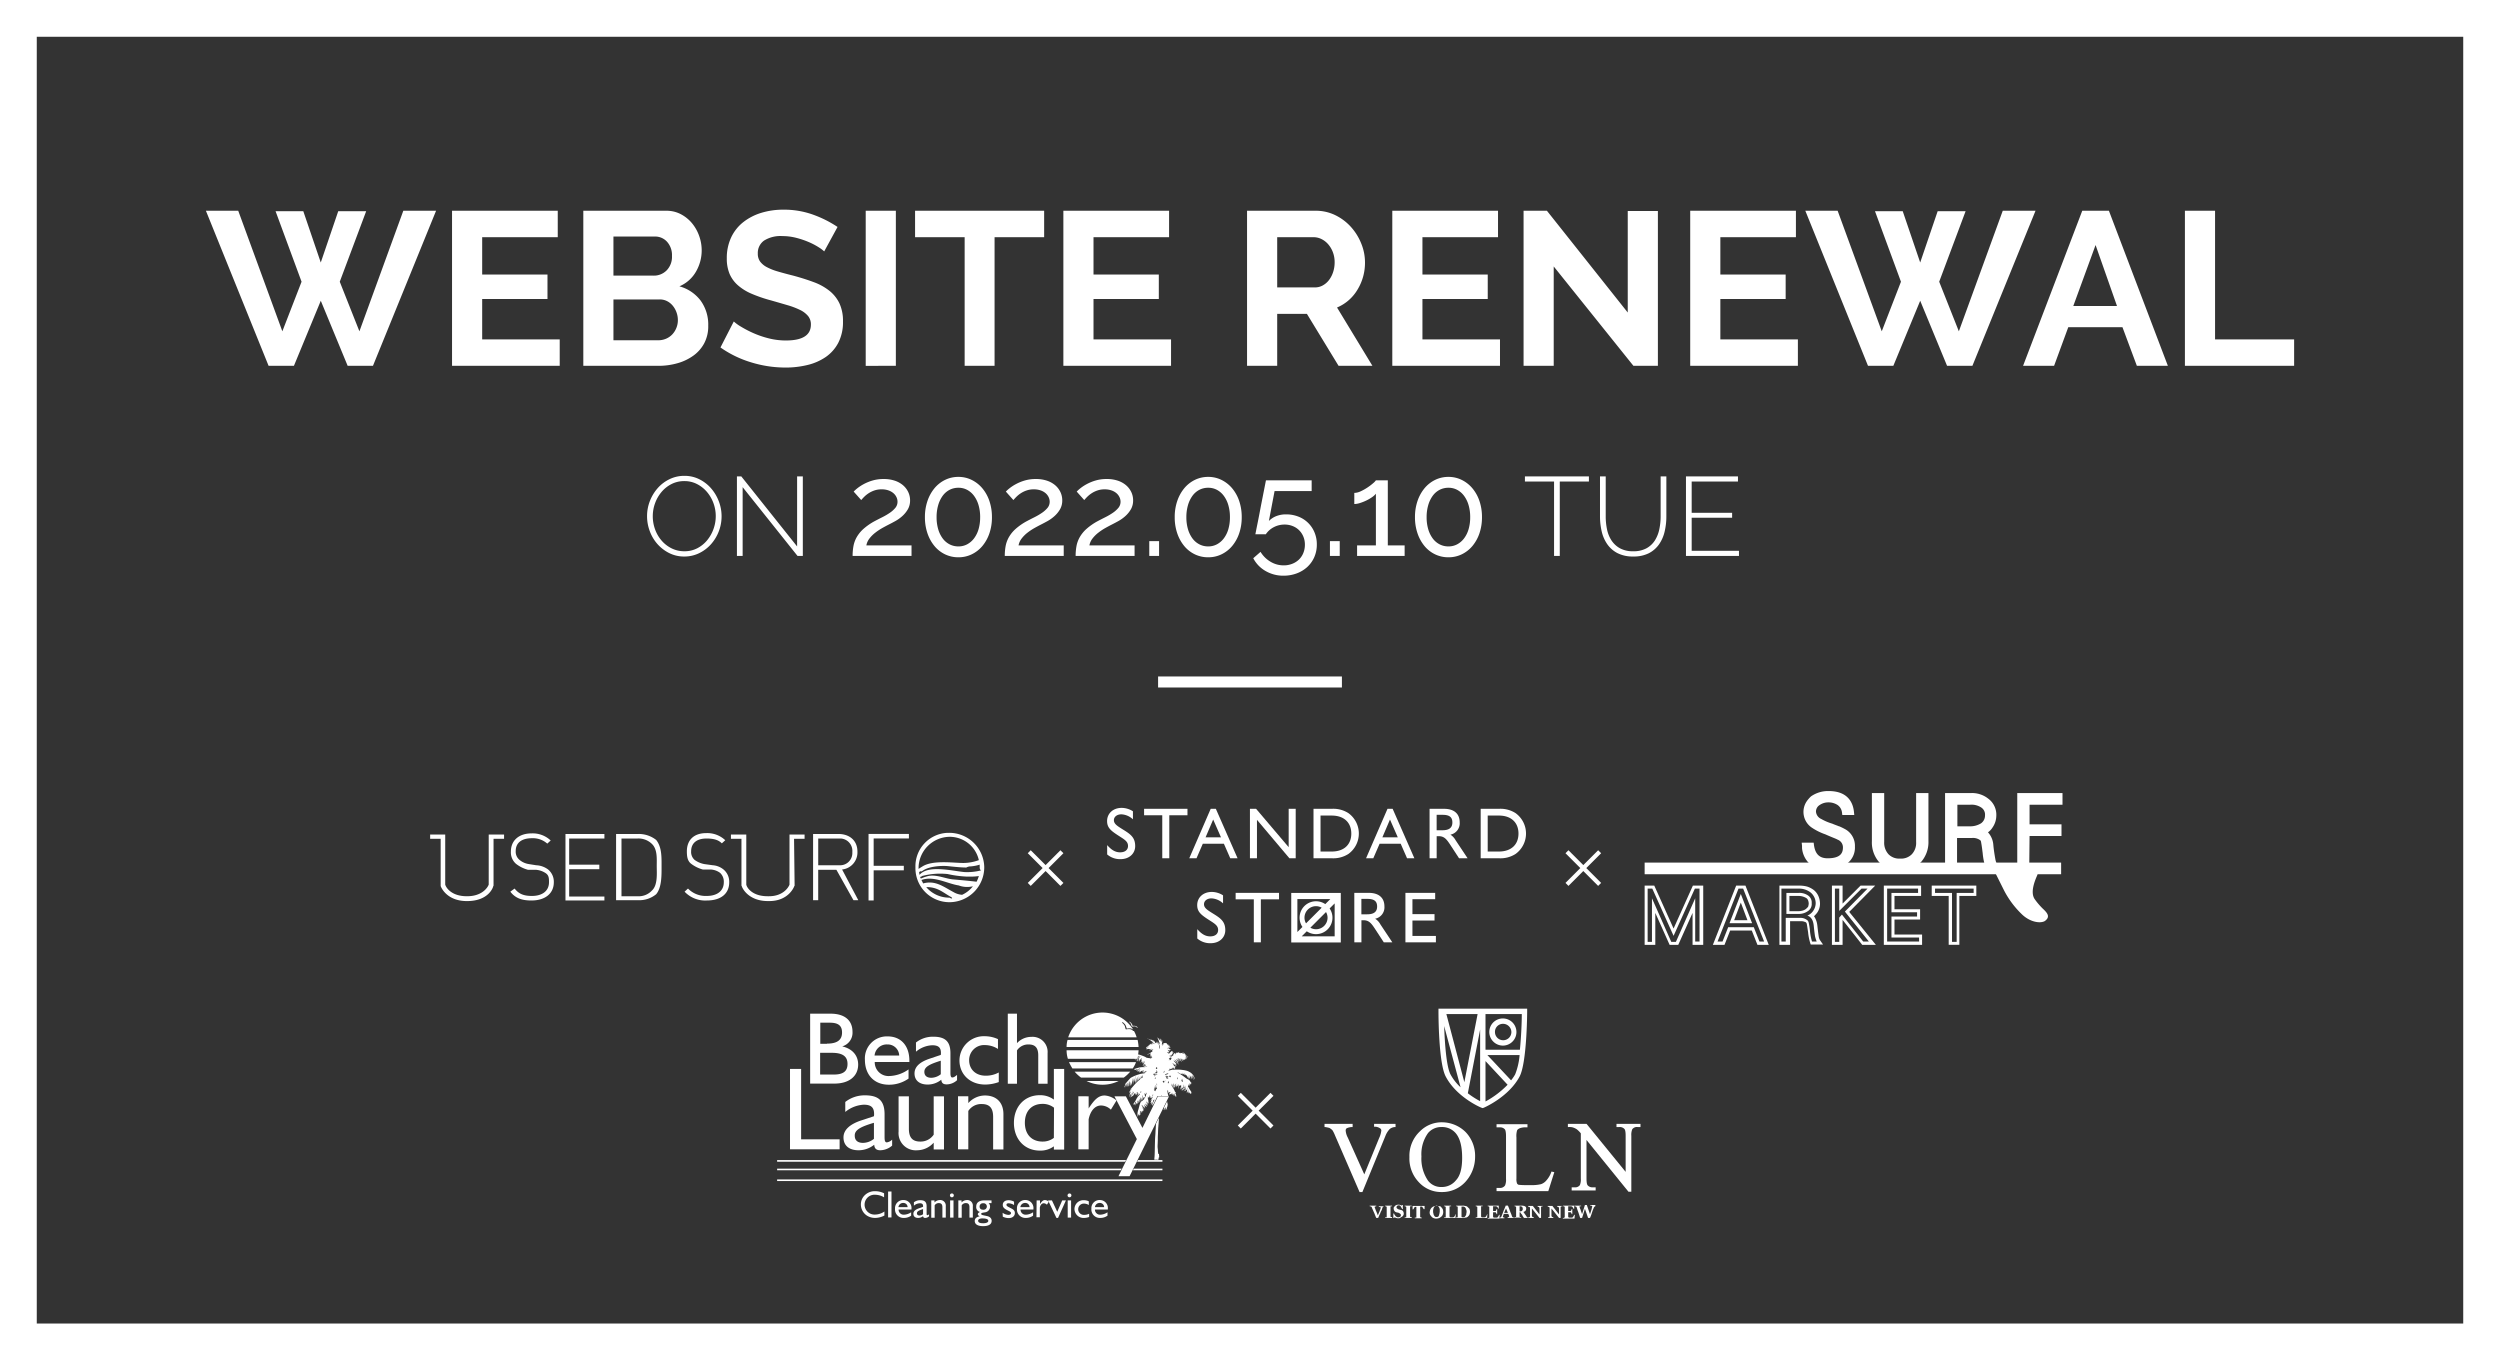 <svg xmlns="http://www.w3.org/2000/svg" width="680" height="370" viewBox="0 0 680 370">
  <rect x="0" y="0" width="680" height="370" fill="#333333" stroke="none"/>
  <g id="グループ_61" data-name="グループ 61" transform="translate(-35 -133)">
    <g id="logo" transform="translate(152 359.53)">
      <path id="パス_2" d="M141.2,9.868A9.246,9.246,0,0,1,132,.357,9.08,9.08,0,0,1,140.818-9h.309a9.523,9.523,0,0,1,9.589,9.28V.357A9.5,9.5,0,0,1,141.2,9.868Zm0-1.237c.232,0,.541.387.773.155a.635.635,0,0,0-.387-.387c-2.088-1.16-3.634-2.707-6.65-2.629A8.243,8.243,0,0,0,141.2,8.631ZM134.09,4.764c3.325-.928,5.568.928,8.2,2.32a5.471,5.471,0,0,0,2.4.773h0a7.852,7.852,0,0,0,2.939-2.32h0a6.586,6.586,0,0,1-3.866-.232c-3.093-.464-6.805-2.707-10.13-1.469A10.352,10.352,0,0,1,134.09,4.764Zm-.619-1.315a11.036,11.036,0,0,1,1.7-.619c2.32-.7,5.026.7,7.192.851,1.856.155,4.408.387,6.264.619a9.218,9.218,0,0,0,.619-1.547h0a15.065,15.065,0,0,1-1.933.155H146a30.641,30.641,0,0,1-5.258-.7,19.179,19.179,0,0,0-6.96.541c.155.077-.387.155-.541.309.077,0,.155.232.232.387ZM141.2-7.918A8.56,8.56,0,0,0,132.853.357V.821h0c.309-.232.7-.464,1.083-.7C136.8-1.654,142.364-.8,145.071-.8a12.5,12.5,0,0,0,4.176-.773A8.127,8.127,0,0,0,141.2-7.918ZM147.159.125a2.542,2.542,0,0,0-1.315.309c-1.547,0-3.557-.232-5.1-.387-1.933-.155-5.413.077-7.037,1.469-.232-.155-.464,0-.7.155,0,.155.077.387.077.773a3.761,3.761,0,0,1,1.083-.851c2.784-1.547,8.506-.155,11.135.077a15.022,15.022,0,0,0,4.562-.464c-.309-.155-.387-.464-.387-.851v-.7a11.212,11.212,0,0,1-2.32.464ZM120.635-.03h8.2V1.207h-8.2V9.4h-1.392v-18.1h10.981v1.237h-9.589Zm-5.49,9.357L110.5,1.053h-4.949V9.327h-1.392V-8.691h6.882c2.939,0,5.181,1.7,5.181,4.794A4.668,4.668,0,0,1,112.051.975l4.408,8.352Zm-.309-13.146a3.377,3.377,0,0,0-3.093-3.635h-6.186V-.185h5.722a3.323,3.323,0,0,0,3.557-3.171v-.464Zm-15.7,9.2-.077.077c-.077.309-1.624,4.1-6.805,4.1h-.387c-5.49,0-7.114-3.789-7.114-4.1l-.077-.077V-7.376H81.815v-1.16h4.176V5.074c.155.851,1.624,3.171,5.8,3.171h.387c3.866,0,5.336-2.475,5.568-3.171V-8.536h4.1v1.16H98.982ZM74.623-.494l2.243.309A5.2,5.2,0,0,1,79.8.975a4.325,4.325,0,0,1,1.547,3.48c0,3.016-2.165,4.949-6.109,4.949a7.711,7.711,0,0,1-6.032-2.4l.928-.851a6.7,6.7,0,0,0,5.1,2.011c2.861,0,4.64-1.392,4.64-3.712A3.267,3.267,0,0,0,78.876,1.9,4.694,4.694,0,0,0,76.247.975H74.159A9.167,9.167,0,0,1,70.911-.649c-.928-.773-1.083-1.933-1.083-3.325,0-3.016,1.856-4.949,5.258-4.949A7.106,7.106,0,0,1,80.268-6.99l-.928.851c-.851-.851-2.011-1.315-4.176-1.315-2.629,0-4.176,1.237-4.176,3.48a2.877,2.877,0,0,0,.928,2.32,6.406,6.406,0,0,0,2.707,1.16ZM61.477,7.7a7.215,7.215,0,0,1-4.794,1.624H50.574V-8.691h6.109a7.646,7.646,0,0,1,4.794,1.624c1.547,1.933,1.469,4.64,1.469,7.114S63.024,5.847,61.477,7.7ZM60.24-6.062a5.221,5.221,0,0,0-3.866-1.392h-4.33v15.7h4.408A4.861,4.861,0,0,0,60.317,6.7c1.624-1.469,1.315-4.64,1.315-6.65s.232-4.64-1.392-6.109ZM36.809-8.691H47.4v1.237H37.814V-.339h8.2V.9h-8.2V8.322H47.4V9.4H36.809Zm-9.9,8.2,1.933.309A5.843,5.843,0,0,1,32.092.975a4.325,4.325,0,0,1,1.547,3.48c0,3.016-2.32,4.949-6.109,4.949-2.707,0-4.408-.7-5.722-2.4l1.16-.851c1.16,1.469,2.475,2.011,4.717,2.011,2.861,0,4.64-1.392,4.64-3.712,0-1.083,0-1.933-1.005-2.552a5.46,5.46,0,0,0-2.629-.851H26.6A9.167,9.167,0,0,1,23.354-.571,4.122,4.122,0,0,1,21.962-3.9c0-3.016,2.165-4.949,5.645-4.949a7.106,7.106,0,0,1,5.181,1.933l-.928.851a5.9,5.9,0,0,0-4.176-1.469c-2.784,0-4.408,1.237-4.408,3.48a2.877,2.877,0,0,0,.928,2.32A5.124,5.124,0,0,0,26.911-.494ZM17.245,5.383l-.077.077c0,.309-1.237,4.1-7.114,4.1H9.976c-5.49,0-7.037-3.789-7.114-4.1V-7.376H0v-1.16H4.1V5.074c.232.851,1.7,3.171,5.877,3.171h.077c4.176,0,5.645-2.475,5.877-3.171V-8.536h4.176v1.16H17.245Z" transform="translate(0 9.001)" fill="#fff" fill-rule="evenodd"/>
    </g>
    <g id="グループ_58" data-name="グループ 58" transform="translate(482.342 348.171)">
      <g id="グループ_13" transform="translate(0 0)">
        <g id="グループ_8" transform="translate(95.412 21.981)">
          <path id="パス_41" d="M-251.03,0h10.587s.814.09.543.814-2.172,4.524-.724,6.605a18.738,18.738,0,0,0,2.534,2.9c1,1,1.719,1.991.181,3.076-1.357.724-4.072.181-6.153-1.81a24.6,24.6,0,0,1-4.886-6.515L-251.12.724-251.3.362C-251.3.271-251.392,0-251.03,0Z" transform="translate(251.311)" fill="#fff"/>
        </g>
        <rect id="長方形_6" width="113.285" height="3.167" transform="translate(0 19.454)" fill="#fff"/>
        <g id="グループ_9" transform="translate(42.719 0)">
          <path id="パス_42" d="M-244.152,21.335a6.584,6.584,0,0,1-7.058-6.062V14.73l-.09-.9h3.257l.09.724c.362,2.443,1.538,3.529,3.71,3.529,3.71,0,4.162-1.629,4.162-2.986a2.231,2.231,0,0,0-1.448-2.081c-.452-.271-1.538-.633-3.348-1.448A15.947,15.947,0,0,1-248.4,9.844,5.159,5.159,0,0,1-249.943,2.6a8.451,8.451,0,0,1,1.176-1.357,8.108,8.108,0,0,1,4.8-1.448c5.158,0,6.605,3.076,6.877,5.61l.09.9h-3.257l-.09-.724A2.857,2.857,0,0,0-241.528,3.6a4.485,4.485,0,0,0-2.353-.724,4.155,4.155,0,0,0-2.534.724,2.086,2.086,0,0,0-1,1.81A2.4,2.4,0,0,0-245.961,7.4a14.072,14.072,0,0,0,2.986,1.267c.814.362,1.448.543,1.81.724h.091a16.881,16.881,0,0,1,1.81.9h0a5.138,5.138,0,0,1,2.443,4.615,5.434,5.434,0,0,1-2.262,4.705A6.694,6.694,0,0,1-244.152,21.335Z" transform="translate(251.3 0.2)" fill="#fff"/>
          <path id="パス_43" d="M-222.6,21.392a7.565,7.565,0,0,1-5.61-2.172,8.152,8.152,0,0,1-1.991-5.7V.4h3.348V13.7a4.624,4.624,0,0,0,1.176,3.348,4.087,4.087,0,0,0,3.167,1.176,4.087,4.087,0,0,0,3.167-1.176,4.493,4.493,0,0,0,1.176-3.348V.4h3.348V13.43a8.151,8.151,0,0,1-1.991,5.7A7.7,7.7,0,0,1-222.6,21.392Z" transform="translate(249.293 0.143)" fill="#fff"/>
          <path id="パス_44" d="M-193.27,21.029h-3.8l-.181-.543a18.761,18.761,0,0,1-.724-3.8c-.09-.633-.181-1.629-.452-3.076a.686.686,0,0,0-.181-.362,3.325,3.325,0,0,0-2.262-.633h-4.072v8.415H-208.2V.4h6.967a7.1,7.1,0,0,1,4.8,1.538,5.419,5.419,0,0,1,2.172,4.615,5.7,5.7,0,0,1-1,3.167,4.54,4.54,0,0,1-1.267,1.357,5.639,5.639,0,0,1,1.448,3.348c.091,1.086.271,2.353.543,3.891a5.75,5.75,0,0,0,.543,1.629ZM-204.852,9.447h3.529a5.613,5.613,0,0,0,2.9-.814,2.58,2.58,0,0,0,1.086-2.172,2.286,2.286,0,0,0-1.086-2.172,4.784,4.784,0,0,0-2.9-.724h-3.529Z" transform="translate(247.198 0.144)" fill="#fff"/>
          <path id="パス_45" d="M-183.243,21.03H-186.5V.4h12.306V3.567h-8.958V8.905h8.686v3.167h-8.686Z" transform="translate(245.133 0.143)" fill="#fff"/>
        </g>
        <g id="グループ_12" transform="translate(0 25.719)">
          <path id="パス_46" d="M-238.18,0l-5.248,11.672L-248.676,0H-251.3V16.106h2.9V7.42l3.891,8.686h2.353l3.891-8.686v8.686h2.9V0Zm1.81,15.2h-1.176V3.438l-5.248,11.853h-1.267l-5.248-11.853V15.292h-1.176V.814h1.267l5.791,12.849L-237.637.814h1.267Z" transform="translate(251.3 0)" fill="#fff"/>
          <g id="グループ_10" transform="translate(18.557 0)">
            <path id="パス_47" d="M-246.3,10.463h6.153L-243.224,2.5Zm1.267-.814,1.81-4.8,1.81,4.8Z" transform="translate(250.824 -0.238)" fill="#fff"/>
            <path id="パス_48" d="M-244.966,0-251.3,16.106h3.167l1.538-3.891h5.881l1.538,3.891h3.076L-242.433,0Zm4.8,11.31h-6.967l-1.538,3.891h-1.357l5.7-14.387h1.267l5.7,14.387h-1.267Z" transform="translate(251.3)" fill="#fff"/>
          </g>
          <g id="グループ_11" transform="translate(36.661 0)">
            <path id="パス_49" d="M-240,8.1Z" transform="translate(250.044 -0.771)" fill="#fff"/>
            <path id="パス_50" d="M-242.123,5a2.285,2.285,0,0,0-1.086-2.172,4.09,4.09,0,0,0-2.534-.633H-249V7.9h3.257a4.155,4.155,0,0,0,2.534-.724A2.285,2.285,0,0,0-242.123,5Zm-1.538,1.538a2.83,2.83,0,0,1-.9.452,5.3,5.3,0,0,1-1.176.181h-2.443V3.013h2.443a4.2,4.2,0,0,1,2.081.543,1.216,1.216,0,0,1,.543.633,2.676,2.676,0,0,1,.181.9,3.216,3.216,0,0,1-.181.9l-.543.543Z" transform="translate(250.9 -0.208)" fill="#fff"/>
            <path id="パス_51" d="M-240.061,14.839a2.572,2.572,0,0,1-.362-1.086h0c-.181-1.176-.271-2.172-.362-2.9h0a5.568,5.568,0,0,0-.633-2.081c-.09-.181-.181-.271-.271-.452a8.155,8.155,0,0,0,.814-.9h0a4.232,4.232,0,0,0,.814-2.534,5.368,5.368,0,0,0-.452-2.081,4.423,4.423,0,0,0-1.267-1.629h0a6.257,6.257,0,0,0-1.719-.9A7.713,7.713,0,0,0-245.58,0h-5.52V16.106h2.9V9.682h2.9a2.3,2.3,0,0,1,1.086.181c.181,0,.271.09.452.271a.316.316,0,0,0,.09.181c.181,1,.271,1.81.362,2.262h0a14.9,14.9,0,0,0,.543,2.9l.181.543h3.348Zm-2.172.362a14.424,14.424,0,0,1-.543-2.715,19.858,19.858,0,0,0-.362-2.443c-.09-.181-.09-.362-.271-.543a2.979,2.979,0,0,0-2.262-.724h-3.71V15.2h-1.176V.814h4.615a5.156,5.156,0,0,1,3.257,1A3.818,3.818,0,0,1-241.237,4.8a3.712,3.712,0,0,1-.633,1.991A3.4,3.4,0,0,1-243.5,8.144c1,.362,1.538,1.176,1.719,2.624.09.814.181,1.81.362,2.986a8.9,8.9,0,0,0,.452,1.448Z" transform="translate(251.1 0)" fill="#fff"/>
          </g>
          <path id="パス_52" d="M-190.295,7.148-183.237,0h-3.981L-192.1,4.886V0H-195V16.106h2.9V9.32l5.339,6.786h3.71Zm-1.991.724-.724.814v6.605h-1.176V.814h1.176V6.877l6.062-6.062h1.629l-6.153,6.243,6.515,8.144h-1.538Z" transform="translate(245.942 0)" fill="#fff"/>
          <path id="パス_53" d="M-176.5,13.3V9.229h6.967v-2.8H-176.5V2.8h7.239V0H-179.4V16.106h10.406V13.3Zm6.7,1.9H-178.5V.814h8.415V1.991h-7.239V7.239h6.967V8.415h-6.967v5.7h7.51Z" transform="translate(244.458 0)" fill="#fff"/>
          <path id="パス_54" d="M-165,0V2.8h4.615v13.3h2.9V2.8h4.615V0Zm11.4,1.991h-4.615v13.3h-1.267V1.991H-164.1V.814h10.5Z" transform="translate(243.087 0)" fill="#fff"/>
        </g>
      </g>
    </g>
    <g id="logo_01" transform="translate(246.377 408.413)">
      <g id="グループ_40" data-name="グループ 40" transform="translate(0 40.134)">
        <rect id="長方形_1644" data-name="長方形 1644" width="104.803" height="0.438" transform="translate(0 5.258)" fill="#fff"/>
        <path id="パス_282" data-name="パス 282" d="M93.718,96.9H0v.438H93.5Z" transform="translate(0 -94.578)" fill="#fff"/>
        <path id="パス_283" data-name="パス 283" d="M94.9,91.6H0v.438H94.682Z" transform="translate(0 -91.6)" fill="#fff"/>
        <path id="パス_284" data-name="パス 284" d="M223.5,92.038h6.879V91.6h-6.66Z" transform="translate(-125.576 -91.6)" fill="#fff"/>
        <path id="パス_285" data-name="パス 285" d="M220.9,97.338h8.018V96.9h-7.8Z" transform="translate(-124.115 -94.578)" fill="#fff"/>
      </g>
      <g id="グループ_41" data-name="グループ 41" transform="translate(8.982 0.307)">
        <path id="パス_286" data-name="パス 286" d="M20.5.7h5.564c3.856,0,5.959,1.84,5.959,4.951a3.861,3.861,0,0,1-2.8,3.943c2.8.657,4.338,2.5,4.338,4.951,0,3.111-2.41,5.17-6.441,5.17H20.5Zm4.557,8.149c2.76,0,4.119-.964,4.119-3.023,0-1.928-1.1-2.673-3.33-2.673H23.26v5.74h1.8Zm-1.84,8.412h3.637c2.585,0,3.812-.832,3.812-2.892,0-2.1-1.4-3.023-4.25-3.023h-3.2Z" transform="translate(-20.5 -0.7)" fill="#fff"/>
        <path id="パス_287" data-name="パス 287" d="M61.028,27.944c-4.031,0-6.528-2.716-6.528-6.791A5.981,5.981,0,0,1,60.678,14.8c3.593,0,5.915,2.5,5.915,6.616v.351h-9.42A3.738,3.738,0,0,0,61.2,25.578a9.44,9.44,0,0,0,5.17-1.8v2.5A9.18,9.18,0,0,1,61.028,27.944Zm2.8-7.93a3.12,3.12,0,0,0-3.2-3.023,3.33,3.33,0,0,0-3.505,3.023Z" transform="translate(-39.603 -8.622)" fill="#fff"/>
        <path id="パス_288" data-name="パス 288" d="M88.893,28.013c-2.322,0-3.593-1.183-3.593-3.023,0-1.8,1.4-3.111,4.162-4.031l2.979-1.008a2.133,2.133,0,0,0,.044-.526c0-1.49-.7-2.1-2.366-2.1a7.326,7.326,0,0,0-4.425,1.753v-2.5A7.425,7.425,0,0,1,90.426,15c3.33,0,4.644,1.4,4.644,4.513v5.345c0,.789.131,1.227.482,1.227.438,0,.789-.263,1.314-.7V26.83a4.212,4.212,0,0,1-2.8,1.139c-.964,0-1.4-.351-1.49-1.271A5.84,5.84,0,0,1,88.893,28.013Zm3.549-6.484c-2.979.92-4.469,1.665-4.469,3.023,0,1.052.7,1.621,1.884,1.621a4.22,4.22,0,0,0,2.585-.964S92.442,21.528,92.442,21.528Z" transform="translate(-56.909 -8.735)" fill="#fff"/>
        <path id="パス_289" data-name="パス 289" d="M123.847,27.187a11.02,11.02,0,0,1-3.637.657c-4.162,0-7.01-2.8-7.01-6.572a6.622,6.622,0,0,1,6.923-6.572,8.676,8.676,0,0,1,3.549.789v2.673a6.618,6.618,0,0,0-3.461-1.052,4.078,4.078,0,0,0-4.381,4.119c0,2.41,1.709,4.206,4.513,4.206a7.339,7.339,0,0,0,3.549-.876v2.629Z" transform="translate(-72.584 -8.566)" fill="#fff"/>
        <path id="パス_290" data-name="パス 290" d="M143.2.7h2.5V8.718a5.3,5.3,0,0,1,3.9-1.709,4.1,4.1,0,0,1,4.425,4.425v8.325h-2.541V12.048c0-2.015-.789-2.979-2.629-2.979A3.681,3.681,0,0,0,145.7,10.69v9.069h-2.5Z" transform="translate(-89.44 -0.7)" fill="#fff"/>
      </g>
      <path id="パス_291" data-name="パス 291" d="M218.438,5.739a1.784,1.784,0,0,1,.526.613c.088.175.088.351.175.526a.312.312,0,0,0,.263.131c.438-.044.745-.175,1.1.219.044.044.35.131.307.044a1.29,1.29,0,0,0-.7-.438,2.179,2.179,0,0,0-.92.044l.263.131a3.855,3.855,0,0,0-.219-.657,2.144,2.144,0,0,0-.526-.57c-.088-.088-.438-.131-.263-.044Z" transform="translate(-122.704 -3.198)" fill="#fff"/>
      <g id="グループ_42" data-name="グループ 42" transform="translate(78.734)">
        <path id="パス_292" data-name="パス 292" d="M196.438,43.508a9.761,9.761,0,0,0,4.381-1.008H192.1A9.576,9.576,0,0,0,196.438,43.508Z" transform="translate(-186.667 -23.879)" fill="#fff"/>
        <path id="パス_293" data-name="パス 293" d="M198.576,4.995a.2.2,0,0,1-.219,0c-.526-.57-1.052-.526-1.8-.438-.044,0-.175.044-.219-.044a5.307,5.307,0,0,1-.219-.789,2.4,2.4,0,0,0-.789-.964c-.088-.088.219-.131.263-.088a2.84,2.84,0,0,1,.7.745,8.533,8.533,0,0,1,.35.964,3.594,3.594,0,0,1,.964-.088,1.826,1.826,0,0,1,.789.351,9.842,9.842,0,0,0-17.7,2.1h18.621A7.814,7.814,0,0,0,198.576,4.995Z" transform="translate(-180.262)" fill="#fff"/>
        <path id="パス_294" data-name="パス 294" d="M179.963,17a7.061,7.061,0,0,0-.263,1.928h19.585A13.623,13.623,0,0,0,199.022,17Z" transform="translate(-179.7 -9.552)" fill="#fff"/>
        <path id="パス_295" data-name="パス 295" d="M186.453,38.321h11.611a10.263,10.263,0,0,0,1.753-1.621H184.7A10.13,10.13,0,0,0,186.453,38.321Z" transform="translate(-182.509 -20.62)" fill="#fff"/>
        <path id="パス_296" data-name="パス 296" d="M180.05,25.722h18.84a10.3,10.3,0,0,0,.394-2.322H179.7A8.044,8.044,0,0,0,180.05,25.722Z" transform="translate(-179.7 -13.148)" fill="#fff"/>
        <path id="パス_297" data-name="パス 297" d="M182.12,32.509h16.43a7.859,7.859,0,0,0,.876-1.709H181.2A16.282,16.282,0,0,0,182.12,32.509Z" transform="translate(-180.543 -17.305)" fill="#fff"/>
      </g>
      <g id="グループ_43" data-name="グループ 43" transform="translate(94.419 6.791)">
        <path id="パス_298" data-name="パス 298" d="M227.154,32.85c.044.307.131.613.175.92,0,.088-.044.131-.044.175a1.279,1.279,0,0,1-.088.394,1.093,1.093,0,0,0-.044.745v.044c0,.044,0,.088-.044.088s-.044-.044-.044-.088c0-.088-.044-.219-.044-.307a.342.342,0,0,0-.175.175c-.044-.088,0-.131,0-.175.044-.088.088-.219,0-.307a.161.161,0,0,1-.044-.131c.044.175-.088.307-.044.482a.468.468,0,0,1,0,.351c-.088-.263-.088-.482-.175-.745a2.894,2.894,0,0,0-.044.613c0,.044,0,.175-.044.175-.088,0-.044-.088-.044-.175v-.394c-.044.175-.131.351-.175.482h-.044c-.044-.175.088-.351.088-.526-.044,0-.044.044-.088.044Zm-6.4-10.165h0c.088-.088.088-.175.131-.219A.956.956,0,0,0,220.758,22.685Zm7.229-3.637c-.088-.044-.131-.131-.219-.088s-.131.088-.219.131l.044.044C227.724,19.093,227.855,19.093,227.987,19.049Zm-3.111,28.129c-.131,0-.131-.088-.131-.175a3.833,3.833,0,0,1-.088-.7c0-.394-.088-.789-.088-1.183s.044-.789.044-1.183c.044-.613,0-1.227.044-1.84.044-.657.044-1.358.088-2.059.044-.307.044-.657.088-.964.044-.526.088-1.008.088-1.533v-.175l-.789,1.577v.131c-.044.482-.044.964-.088,1.446s-.044,1.008-.088,1.49c-.044.613-.088,1.183-.088,1.8-.044,1.139-.044,2.235-.088,3.374a11.555,11.555,0,0,1-.088,1.227v.219a.116.116,0,0,0,.131.131.555.555,0,0,0,.263-.044h.131a1.213,1.213,0,0,0,.394.044c.175,0,.263-.088.263-.307a.331.331,0,0,1-.044-.175c-.044-.044,0-.088.044-.088.131-.044.131-.088.131-.175,0-.263-.044-.482-.044-.745A.094.094,0,0,0,224.876,47.178Zm-1.227-17.7Zm5.827,1.227c.044-.131.131-.263,0-.438a.332.332,0,0,0-.088.175c0,.044.044.088.044.131S229.477,30.66,229.477,30.7ZM234.6,26.76c0,.044,0,.088-.044.088s-.044-.044-.044-.088a1.984,1.984,0,0,0-.131-.7.094.094,0,0,0-.088-.088c-.044,0,0,.088,0,.088,0,.131.088.263.044.438-.131-.263-.131-.57-.263-.832,0,.482.219.876.219,1.358-.088-.088-.088-.219-.131-.351a1.392,1.392,0,0,0-.131-.394,1.4,1.4,0,0,0-.131-.394,3.88,3.88,0,0,1,0,1.008c-.088-.351-.131-.7-.219-1.052v.526h-.044a3.284,3.284,0,0,1-.175-.7,2.111,2.111,0,0,1,0,.526c-.088-.131-.088-.351-.175-.526.044.394.131.745.175,1.139a5.124,5.124,0,0,1-.219-.876,5.941,5.941,0,0,1,.088.876c-.088-.044-.044-.131-.088-.175,0-.044-.044-.131-.044-.175a1.9,1.9,0,0,1-.044-.219c-.044.088.044.175,0,.263-.088-.263-.131-.482-.219-.7.044.307.131.613.175.964a2.22,2.22,0,0,1-.307-.657c0,.175.088.307.044.438-.131-.307-.263-.57-.394-.832-.044.088.044.131,0,.175-.088-.044-.088-.175-.219-.175V25.8a2.938,2.938,0,0,0-.394-.613c.044.175.131.351.175.526-.088-.088-.263-.088-.263-.263-.088.044,0,.088-.044.088-.088-.088-.131-.219-.219-.307,0,.088.088.175.044.307a4.623,4.623,0,0,0-.307-.482c.044.175.131.307.175.482-.044,0-.044-.044-.088-.044,0,0-.044-.088-.044,0,0,.044-.044,0-.044,0-.044-.044-.044-.131-.131-.088l-.044-.044c-.044-.044-.088-.088-.131-.044-.044,0,.044.044,0,.088-.175,0-.219-.131-.35-.175-.131,0-.175-.131-.263-.131-.131-.044-.131-.088-.219-.219,0,.131,0,.175-.131.131a11.078,11.078,0,0,1,.964.57,15.151,15.151,0,0,1,1.358.964,3.624,3.624,0,0,0,.7.394.892.892,0,0,1,.307.263,1.538,1.538,0,0,1,.219.351c.044.131.219.219.307.307l.131.131c-.088.044-.131-.044-.219-.088s-.088,0-.088.044c0,.131,0,.219.131.307a4.377,4.377,0,0,1-.613-.351c.131.175.307.351.438.526-.175-.044-.219-.219-.394-.263.044.175.175.307.175.482-.088-.044-.131-.131-.175-.175s-.044-.175-.131-.175-.088.131-.088.175c-.044.088-.088.219-.131.307s-.044.131.044.219c.088.044.131.131.175.175s.131.088.044.131v.044c.131.088.175.263.263.394l.263.394c.131.131.088.307.175.438-.088,0-.088-.088-.131-.131,0,.088.044.131.044.219,0,.044.044.088,0,.088s-.044.044-.088,0c-.044,0-.044-.088-.088,0a.153.153,0,0,1-.044-.088c0-.044-.044-.088-.044-.131,0,.131.044.219.044.351-.044,0-.044-.044-.088-.088-.044-.088-.044-.219-.088-.307,0,0,0-.088-.044-.044s-.088,0-.088.044-.044.131-.044.175,0,.088-.044.044c-.044,0-.044-.044-.044-.088v-.263c-.044.088-.044.175-.088.263-.044-.131.044-.219.044-.394-.044.088-.088.131-.131.219l-.044.044c-.044,0,0-.044,0-.088.044-.131.088-.219.131-.351a.512.512,0,0,0,0-.438,1.2,1.2,0,0,1-.088.57.161.161,0,0,1-.044-.131c-.131.175-.175.394-.307.57a1.458,1.458,0,0,1,.044-.613c.044-.131,0-.263.044-.394,0-.044.044-.131.044-.175.044-.088.044-.219-.044-.263-.044.044,0,.088,0,.131a.354.354,0,0,1-.175.394,4.36,4.36,0,0,0-.482.438c.044-.175.131-.219.219-.351-.219.131-.394.263-.57.351a1.181,1.181,0,0,1,.35-.307,1.9,1.9,0,0,1,.307-.263c.044,0,.044-.044.044-.088-.044-.175,0-.351-.044-.526-.131.175,0,.438-.131.657a.856.856,0,0,1-.044-.307.491.491,0,0,1-.351.307c-.175.088-.35.219-.57.351a.36.36,0,0,1,.219-.219,1.945,1.945,0,0,1,.482-.351c.088-.044.088-.175.131-.263a1.112,1.112,0,0,0,.088-.526c-.044.044-.044.088-.044.175,0,.044-.044.088-.044.175,0,.044,0,.088-.044.088s-.044-.044-.044-.088v-.438c-.044.175-.044.438-.088.657a.161.161,0,0,1-.044.131c-.219.175-.482.394-.7.57h-.044c0-.044.044-.088.044-.131.175-.219.394-.394.57-.613.044-.044.044-.044.044-.088a3.768,3.768,0,0,0-.044-.7h-.044V28.6a.537.537,0,0,1-.351.613,1.024,1.024,0,0,0-.307.307c0,.044-.044.088-.088.044s0-.044,0-.088a3.307,3.307,0,0,0,.263-.57c-.131.219-.307.438-.438.7a.082.082,0,0,1,0-.131c.088-.219.175-.394.263-.613.044-.088.088-.219,0-.307-.044-.044-.044-.088-.044-.175,0,.088,0,.131-.088.175-.044,0-.044.044-.088,0-.088-.088-.131,0-.131.044-.088.088-.131.088-.175,0l-.044-.044a6.055,6.055,0,0,0-.131.876.161.161,0,0,1-.044-.131,2.2,2.2,0,0,1,.088-.92c.044-.088,0-.219,0-.307,0,.307-.219.482-.351.745-.044-.219.131-.394.088-.613a3.32,3.32,0,0,1-.263.7.094.094,0,0,1-.088.088c-.044,0,0-.088,0-.131a.853.853,0,0,0,.044-.351c-.088.088-.131.175-.219.263-.044.044-.044.088-.088.044s0-.088,0-.131.044-.088.044-.131a.978.978,0,0,0,.131-.613c-.044.088-.044.175-.088.263s-.088.175-.175.088a.153.153,0,0,0,.044.088c0,.044,0,.131-.044.131s-.044-.044-.088-.088-.044-.131-.088-.175a6.292,6.292,0,0,0,.175.964c-.088-.044-.088-.175-.131-.219-.044.044-.044.088-.088,0a5.3,5.3,0,0,1-.219-.789,2.813,2.813,0,0,1-.088-.307,1.669,1.669,0,0,0,.044.657,3.381,3.381,0,0,1,.088.657c-.088,0-.088-.044-.088-.088,0-.088-.088-.131-.131-.219s-.044-.219-.088-.307a1.67,1.67,0,0,0-.131-.438v.351c0,.088.044.175,0,.263-.088-.263-.088-.526-.175-.789v.394a.555.555,0,0,0,.175.394c.131.219.307.482.438.7a9.373,9.373,0,0,1,.438.964.343.343,0,0,0,.044.351c0-.044,0-.088.044-.088.088.263.131.526.219.789,0,.044.044.088,0,.131-.088-.131-.088-.307-.175-.438,0,.131.044.219.044.351,0,.044.044.088-.044.088a.043.043,0,0,1-.044-.044c-.044-.131-.044-.307-.088-.438v.219c0,.044,0,.088-.044.088a.043.043,0,0,1-.044-.044l-.131-.657-.044-.044c-.044.219,0,.438-.044.657a.322.322,0,0,1-.088-.263c-.044.088,0,.175-.088.263v-.57h-.044l-.131.263c-.044.044-.044.044-.088,0a1.213,1.213,0,0,1-.044-.394.264.264,0,0,0-.044-.175.5.5,0,0,1-.219.526c0-.131.131-.263.131-.438a2.409,2.409,0,0,1-.307.394.043.043,0,0,1-.044-.044v-.044a.043.043,0,0,1-.044-.044,3.95,3.95,0,0,0-.394.438c.088-.131.219-.263.307-.394-.044,0-.088,0-.088.044-.044.088-.131.044-.219.044-.044-.044,0-.044,0-.088a3.83,3.83,0,0,0,.351-.438.228.228,0,0,0,.088-.175c-.088.044-.131.088-.219.131a.153.153,0,0,1-.088.044c-.044-.044,0-.044.044-.088a.136.136,0,0,1,.044-.088c-.131.088-.219.219-.35.307,0-.088.044-.131.088-.219l-.219.219c0-.131.088-.175.131-.263-.088.044-.131.131-.219.175a1.538,1.538,0,0,1,.219-.351c-.088,0-.131.088-.219.131,0-.131.131-.175.175-.307-.088.044-.131.131-.219.175a.061.061,0,0,1,0-.088c.044-.044.088-.044,0-.131-.044-.044.044-.131.088-.175a.307.307,0,0,0-.175.394,5.1,5.1,0,0,1,.175.789c.044.131.088.263.131.438V31.4h-1.84c.044-.088.088-.131.131-.219a.153.153,0,0,0-.088.044l-.175.175h-.964l-1.183,2.366v-.044c-.088.044-.131.131-.219.219,0,.044-.044.088-.088.044-.044,0,0-.044,0-.088a8.606,8.606,0,0,1,.657-1.446v-.044c-.263,0-.351.219-.394.394a2.834,2.834,0,0,1-.175.57.161.161,0,0,1-.044.131c-.044-.088,0-.175,0-.263-.131.175-.175.394-.351.526h-.044c.088-.219.175-.438.263-.7-.088.088-.175.131-.219.219,0,.044-.044.044-.088.044-.044-.044,0-.044,0-.088a3.606,3.606,0,0,1,.526-1.1c-.175.175-.35.394-.526.57-.044-.044-.044-.044,0-.088.175-.307.394-.613.57-.876,0-.044.088-.088.044-.131s-.088.044-.088.044c-.088.088-.175.219-.263.307-.044.044-.044.088-.131.044a2.767,2.767,0,0,1,.175-.394.671.671,0,0,0-.219.307l-.044.044c-.044,0,0-.044,0-.088a.47.47,0,0,0,.088-.263,1.181,1.181,0,0,1-.307.351c0-.131.088-.263.088-.351,0-.044.044-.088,0-.088l-.263-.263a.043.043,0,0,0-.044.044c.044.131.131.219.175.351-.088,0-.131-.088-.175-.131a.374.374,0,0,1,0,.307c-.088-.044-.131-.131-.219-.219,0,.131.088.219.088.351-.131-.175-.219-.307-.351-.482.044.131.131.307.175.438,0,.044.088.088,0,.131-.044.044-.088-.044-.088-.044l-.044-.044c.088.175.131.394.219.57,0,.044,0,.044.044.088,0,.044.044.044,0,.088-.044,0-.044,0-.044-.044a.769.769,0,0,0-.175-.219c.263.307.175.7.263,1.1a6.421,6.421,0,0,0-.394-.57,2.468,2.468,0,0,1,.175.526c0,.044.044.044,0,.088a.043.043,0,0,1-.044-.044c-.088-.131-.131-.307-.219-.438a1.162,1.162,0,0,0-.219-.263,3.972,3.972,0,0,0,.482.964c-.088,0-.088-.088-.175-.088,0,.044.088.088.044.131-.175-.175-.351-.394-.526-.57.175.263.394.526.57.789a.043.043,0,0,0-.044.044,8.089,8.089,0,0,0-.613-.613.161.161,0,0,0,.044.131c.088.175.219.351.307.526,0,.044.131.088,0,.131-.044,0,0,.044,0,.044,0,.044.044.044.044.131-.263-.219-.394-.482-.657-.7l-.044.044a4.623,4.623,0,0,1,.307.482c-.088,0-.088-.044-.175-.088.044.131.175.219.219.351-.175-.088-.263-.263-.394-.351l.394.657c-.088,0-.088-.044-.088-.088-.394-.263-.526-.745-.964-.964.219.394.482.832.745,1.227a.043.043,0,0,0-.044.044,7.3,7.3,0,0,0-.526-.7c.131.307.307.57.438.92-.131,0-.131-.131-.219-.175l.131.263c0,.044.044.088,0,.088-.044.044-.044,0-.088-.044l-.088-.088c0,.131.131.175.088.351a1.9,1.9,0,0,0-.263-.307c0,.044.044.088.044.131s.044.088,0,.088-.044-.044-.088-.044l-.131-.131c.044.131.131.307.175.438,0,.044.044.088,0,.088-.044.044-.044-.044-.088-.044-.088-.131-.175-.219-.263-.351-.044.044,0,.088,0,.131-.131-.088-.131-.219-.263-.307a1.047,1.047,0,0,0,.131.394.153.153,0,0,0,.044.088c0,.044.044.044,0,.088-.044,0-.044-.044-.088-.044.044.175.131.394.175.57h-.044c-.088-.175-.175-.394-.263-.57a3.651,3.651,0,0,0,.175.657c-.088,0-.088-.088-.131-.088,0,.044.088.131,0,.175-.044.044-.088-.088-.131-.131l-.088-.088c0,.175.088.307.044.438-.131-.175-.175-.394-.307-.613,0,.263-.044.526-.044.789h-.044c0-.088-.044-.175-.044-.263a5.279,5.279,0,0,1,0-.832,5.128,5.128,0,0,1,.219-.876c.088-.263.131-.526.219-.789a5.023,5.023,0,0,1,.482-1.358,2.613,2.613,0,0,0,.876-.7c-.088-.175-.131-.394-.219-.57,0,.175.088.307.044.438a4.018,4.018,0,0,0-.394-1.008,8.074,8.074,0,0,1,.219,1.1h-.044a2.134,2.134,0,0,1-.131-.307c0,.219.088.394.088.613h-.044c-.088-.219-.175-.438-.307-.7a2.958,2.958,0,0,1,.088.613.153.153,0,0,1-.088-.044c.044.131.044.219.088.351h-.044c-.175-.307-.219-.7-.394-1.008h-.044c.088.394.131.789.219,1.183h-.044a4.56,4.56,0,0,0-.263-.7c.044.263.088.526.131.745h-.044c-.131-.351-.219-.7-.307-1.008a6.335,6.335,0,0,1,.175,1.271c-.088-.219-.131-.482-.219-.7,0,.263.044.57.044.832-.131-.088-.088-.219-.131-.351s-.044-.263-.175-.351c-.044.263.088.526,0,.789-.088-.044-.088-.175-.131-.263,0,.175.088.351.044.482-.088-.131-.131-.263-.219-.394,0,.175.088.307.088.438-.088-.044-.088-.131-.131-.175a1.829,1.829,0,0,0-.175-.438c0-.044,0-.131-.088-.088-.044.044-.088.088-.044.131.044.131.088.307.131.482,0,.044.044.088,0,.088a.043.043,0,0,1-.044-.044c-.044-.044-.044-.131-.088-.175,0,.044.044.131.044.175s.088.131-.044.131v.088c0,.044.044.088.044.175a1.1,1.1,0,0,1-.263-.613c-.088.131-.131.219-.219.351a.043.043,0,0,1-.044.044c-.044,0,0-.044,0-.088a.973.973,0,0,1,.219-.482,7.622,7.622,0,0,0,.482-.789,4.294,4.294,0,0,1,.789-1.183,1.161,1.161,0,0,0,.219-.263c.088-.088,0-.175-.044-.307a.589.589,0,0,1-.263.307.881.881,0,0,0-.175.351c0,.044,0,.044-.044.088a.043.043,0,0,1-.044.044c-.044,0,0-.044,0-.044a3.652,3.652,0,0,1,.175-.657c.044-.044.044-.088,0-.175a1.054,1.054,0,0,0-.263-.351c.044.219.175.351.175.57-.131-.175-.175-.394-.351-.526.044.175.131.307.175.482v.044c0,.044.044.088.044.131-.044.044-.044-.088-.131-.088,0,.088.044.131.044.219-.131-.131-.175-.307-.307-.438a4.541,4.541,0,0,0,.131.526h-.044c-.131-.175-.131-.394-.263-.613-.044.263.088.438.044.657-.088-.219-.088-.438-.175-.657a1.809,1.809,0,0,1-.307.482c-.088.088-.088.219-.175.307,0,.044,0,.088-.088.088-.044,0-.044-.044-.044-.088v-.131a1.557,1.557,0,0,0-.175.394c0,.044-.044.088-.088.044-.044,0,0-.044,0-.088,0-.088.044-.131.044-.263l-.263.394c-.044.044-.044.088-.088.088a.061.061,0,0,1,0-.088,1.777,1.777,0,0,1,.219-.394c-.088-.175-.044-.394-.131-.526-.131.307-.175.613-.307.92a.867.867,0,0,1,.088-.482h-.044c-.044,0-.044.088-.088.088-.044-.044,0-.088,0-.131.044-.131.088-.219.131-.351-.044.044-.088.131-.131.175.088-.307.307-.57.394-.876-.175.131-.263.351-.438.482,0-.088.044-.088.044-.131s.088-.044,0-.131c-.044,0,0-.044.044-.088,0,0,.044-.044,0-.044-.044-.088-.044-.088,0-.131.175-.175.307-.394.482-.57a.061.061,0,0,0,0-.088c-.131.088-.219.219-.351.307a.161.161,0,0,1,.044-.131c.57-.57,1.052-1.227,1.621-1.8.307-.307.613-.57.92-.832a.448.448,0,0,0,.175-.438c-.044.044-.044.131-.088.175s-.044.131-.088.175a8.013,8.013,0,0,1,.263-1.1c-.088.219-.131.394-.219.613-.044.088-.044.219-.088.263-.131.131-.131.307-.219.482-.044-.131.044-.219.044-.394l-.131.394h-.044c.044-.307.088-.613.131-.876a7.63,7.63,0,0,0-.219.964c-.088-.131,0-.263,0-.438-.131.263-.131.526-.263.745a10.589,10.589,0,0,1,.438-1.577,2.8,2.8,0,0,0-.35.832c-.088.307-.088.613-.175.92a1.448,1.448,0,0,1,0-.613,3.071,3.071,0,0,1,.131-.613,1.375,1.375,0,0,0-.263.7c-.044.263-.088.526-.131.745a2.389,2.389,0,0,1-.044-.964c-.088.131-.088.307-.175.482.044-.482.175-.964.263-1.446h-.044c-.088.482-.219.964-.307,1.49h-.044c.044-.394.131-.745.175-1.1-.088.351-.175.657-.263,1.008h-.044a6.491,6.491,0,0,1,.131-.832,8.876,8.876,0,0,0-.263,1.84,7.449,7.449,0,0,1,.088-1.972,13.651,13.651,0,0,0-.394,1.928c.044-.613.131-1.227.175-1.84-.175.657-.263,1.314-.394,2.015a.65.65,0,0,1-.044-.307.263.263,0,0,0-.044-.175.328.328,0,0,1-.044-.219V27.68a.263.263,0,0,0-.044.175v.613c0,.044,0,.088-.044.088s-.044-.088-.044-.131v-.876c-.044.351-.044.7-.088,1.052a.136.136,0,0,1-.044-.088V27.505c0-.044,0-.044-.044-.044s-.044,0-.044.044v.088c0,.351-.044.657-.044,1.008v.088H216.9c-.044-.394-.044-.789-.088-1.227h-.044v1.314h-.044c-.088-.307-.044-.613-.131-.92-.044.307,0,.613-.044.92a.043.043,0,0,1-.044-.044,4.25,4.25,0,0,1-.044-.745V27.9c0-.044,0-.044-.044-.044s-.044.044-.044.088c0,.219-.044.394-.044.613a.651.651,0,0,1-.088.394v-.92H216.2a9.216,9.216,0,0,1-.263,1.052c-.044-.263.088-.526.044-.832a4.143,4.143,0,0,1-.482.876,2.445,2.445,0,0,1,.394-.92.6.6,0,0,1-.175.131c-.044-.088,0-.088.044-.131s.088-.088.044-.131a.043.043,0,0,1,.044-.044c.307-.351.57-.657.876-1.008.131-.131.219-.263.351-.394a1.573,1.573,0,0,1,.438-.307,10.486,10.486,0,0,1,1.928-.789,6.554,6.554,0,0,1,1.271-.263,1.28,1.28,0,0,0,.394-.088c.044,0,.088,0,.044-.088v-.044c.131-.044.131-.263.263-.263.044,0,.044,0,.088-.044s.044-.131,0-.131a.082.082,0,0,0-.131,0,.779.779,0,0,0-.351.482c0,.044-.044.044-.044.088l-.044.044a1.758,1.758,0,0,1,.131-.657c-.131.131-.131.351-.307.482,0-.131.044-.219.044-.351a.241.241,0,0,0-.088.219v.263c-.088-.088-.044-.175-.088-.263a.556.556,0,0,1,.044-.263l.131-.263c-.263.044-.263.263-.307.438a.175.175,0,0,1-.088.175,2.693,2.693,0,0,1,.044-.57,3.844,3.844,0,0,0-.657.526c0-.131.088-.219.088-.351a2.659,2.659,0,0,1-.307.438.043.043,0,0,1-.044-.044,1.969,1.969,0,0,1,.263-.526.474.474,0,0,0-.219.175c-.044.044-.088.131-.131.175l-.044.044c-.044,0,0-.044,0-.088a.524.524,0,0,1,.35-.394.916.916,0,0,0,.263-.175,3.261,3.261,0,0,0-.964.613,1.044,1.044,0,0,1,.263-.482c.088-.044.131-.088.219-.131.044-.044.131-.044.131-.088,0-.131.088-.131.131-.219a.57.57,0,0,0-.482.394c-.175.088-.307.175-.482.263a.36.36,0,0,1,.219-.219,3.02,3.02,0,0,1-.351.131c.175-.175.438-.219.57-.438-.263.088-.526.219-.832.307.044-.131.131-.131.219-.175a1.975,1.975,0,0,1-.482.131c.131-.131.263-.131.351-.219-.131,0-.263.088-.394.088,0-.044.044-.044.044-.088.482-.175.964-.307,1.446-.438a5.384,5.384,0,0,1,1.183-.088h.307a.161.161,0,0,0,.131-.044c.263.044.438-.175.613-.263-.175.088-.394.131-.613.219V23.43H221.2c-.088,0-.175.088-.263,0-.044-.044-.131.044-.263.044.044-.088.131-.088.175-.131a1.556,1.556,0,0,0,.394-.175.094.094,0,0,0,.088-.088c0-.044.044-.088,0-.088,0-.044-.044,0-.088,0-.175.044-.307.088-.482.131-.044,0-.044.044-.088,0,0-.044.044-.044.088-.088a.633.633,0,0,1-.307.088.175.175,0,0,1,.175-.088,2.555,2.555,0,0,0,.789-.351.745.745,0,0,1-.307.044c-.044,0-.088,0-.088.044-.044.044-.044.044-.088,0s-.131,0-.175.044-.088.131-.131.175c-.044-.044-.044-.044,0-.088.044-.088,0-.088-.088-.088a.605.605,0,0,0,.175-.131c.044-.044.219.044.131-.131l.044-.044c.131-.088.131-.219.263-.307a.384.384,0,0,0-.307.263c0-.044.044-.088.044-.131a1.9,1.9,0,0,0-.307.263c-.044.044-.044.088-.088.044s0-.044.044-.088a3.844,3.844,0,0,1,.526-.657c-.088,0-.131,0-.175.044a2.3,2.3,0,0,1-.438.482c-.088-.131,0-.263,0-.394-.219.088-.394.263-.613.351l.263-.263c.088-.088.175-.219.131-.307s-.044-.175-.131-.219c-.044-.044-.044-.044,0-.088.131-.044.175-.088.175-.219,0-.044.044-.044.044-.088a.554.554,0,0,0-.438.307c-.088.175-.219.307-.307.482-.044.044-.044.088-.088.088h-.044c.131-.263.263-.57.394-.832-.088.175-.219.351-.307.526-.044.044-.044.088-.088.131H219.4v-.044c.131-.219.044-.482.131-.745a.6.6,0,0,1,.351-.438c.044,0,.088-.044.131-.088a1.443,1.443,0,0,0-.57.307.417.417,0,0,0-.088.307,3.649,3.649,0,0,1-.175.657c0,.044,0,.088-.088.088a1.49,1.49,0,0,1,.044-.438,1.213,1.213,0,0,0,.044-.394.444.444,0,0,1,.175-.307,1.419,1.419,0,0,0,.394-.351,1.852,1.852,0,0,1-.307.219c-.044,0-.044.044-.088.044-.044-.044,0-.044.044-.088l.219-.219c-.088.044-.131.088-.219.131-.088.088-.175.219-.263.307a.721.721,0,0,0-.088.438,2.5,2.5,0,0,0-.044.57c0,.044,0,.088-.044.088s-.044-.044-.044-.088v-.964c-.088,0-.131.088-.219.088.131-.175.351-.219.482-.438-.175.088-.307.219-.482.219-.044,0-.044.044-.044.088-.044.219-.044.482-.088.7a.263.263,0,0,1-.044.175,4.744,4.744,0,0,1,0-.789c-.088.175-.088.351-.175.482-.088-.088,0-.131,0-.175a2.563,2.563,0,0,0,.088-.57c0-.088.044-.131.131-.175a2.518,2.518,0,0,0,.307-.175c-.175,0-.307,0-.394.131a.681.681,0,0,1-.351.263c-.131.088-.175.219-.263.307-.044.044-.044.044-.131,0a.043.043,0,0,0-.044.044.3.3,0,0,1-.175.131,3.622,3.622,0,0,1,.394-.7c-.088.044-.131.131-.219.131a4.132,4.132,0,0,1,.438-.438.46.46,0,0,0-.394.219,2.2,2.2,0,0,1-.307.351.623.623,0,0,1,.088-.263c-.131.044-.175.219-.307.219.044-.088.131-.131.175-.219-.131.044-.175.175-.351.175.044-.131.219-.219.219-.351a2.311,2.311,0,0,1-.526.131,5.14,5.14,0,0,1,.482-.219,1.355,1.355,0,0,1-.35.088c0-.088.088-.044.131-.088h-.131c-.044,0-.088,0-.088-.044s-.044-.088.088-.088c.088,0,.131-.044.219-.044H216.9a1.007,1.007,0,0,1,.613-.088.664.664,0,0,0,.57-.044c.044-.044.131,0,.175.044.044,0,.131.088.131-.044,0-.044.088,0,.131,0,.394.088.745.175,1.139.263.438.131.876.307,1.314.482a3.621,3.621,0,0,1,.57.307c.044,0,.044.044.088.044.219,0,.438.088.657.088a.826.826,0,0,1,.351.088c.044,0,.044,0,.088-.044.088-.044.131-.088.219-.044.044,0,.088,0,.088-.044a.161.161,0,0,1,.044-.131c.044-.044.044-.044,0-.088s-.044,0-.088,0a.956.956,0,0,0-.219.175c-.044,0-.044.044-.131,0,.219-.131.307-.394.482-.438a2.123,2.123,0,0,1-.745,0c.219-.088.482-.044.7-.131h-.394c-.044,0-.088,0-.088-.088a.79.79,0,0,1,.088-.438c0-.044.044-.044,0-.088,0-.044-.044,0-.088,0-.219.088-.438.175-.7.307-.044,0-.088.044-.131,0a.706.706,0,0,1,.307-.175,3.269,3.269,0,0,0,.657-.394.706.706,0,0,1,.307-.175c.088,0,.131-.131.088-.219a.161.161,0,0,1,.044-.131c-.131.088-.219.175-.307.219a7.839,7.839,0,0,0,.57-.613,6.253,6.253,0,0,1-.964.351c.044-.088.131-.088.175-.131-.131,0-.263.088-.438.088v-.044c.307-.088.57-.219.876-.307a1.191,1.191,0,0,0-.394,0,1.068,1.068,0,0,1-.526,0,.721.721,0,0,0-.438.088h-.088c0-.044.044-.044.044-.088a.335.335,0,0,1-.219.088c0-.088.088-.088.131-.175-.044,0-.088.044-.175.044a.881.881,0,0,1,.351-.175,1.557,1.557,0,0,0,.394-.175c-.263.044-.526.088-.745.131,0-.088.088-.088.131-.088s.044-.044.044-.088-.044,0-.088-.044h-.088c0-.044.044-.044.088-.044.088-.044.219,0,.307-.131.044-.088.175-.044.263-.044-.044,0-.044,0-.044-.044a.043.043,0,0,1,.044-.044h.307a1.392,1.392,0,0,1-.394-.131c.088-.044.175,0,.219-.131,0-.044.088,0,.131,0s.088.044.131.044c-.044-.088-.131-.044-.175-.131.088,0,.175,0,.175-.131.088.044.175-.044.219,0,0-.044-.088-.088,0-.131.044-.044.088,0,.131.044a1.537,1.537,0,0,0,.351.219c-.088-.131-.219-.175-.263-.351a.228.228,0,0,1,.175.088l.131.131c.044-.088-.088-.088-.044-.175h.088c-.088-.088-.219-.131-.263-.219V16.9c.307.131.613.307.92.438A8.558,8.558,0,0,0,222.9,16.6c.175.044.307.175.482.219a3.344,3.344,0,0,0-.482-.351,8.215,8.215,0,0,0-.789-.526.623.623,0,0,0-.263-.088.043.043,0,0,1-.044-.044c0-.044.044-.044.044,0,.175,0,.263.131.438.175.044,0,.088.131.131,0,0-.044.044,0,.088,0a.6.6,0,0,0,.175.131c.044.044.044.088.131.044.044-.044.088.088.175.131-.044-.088-.175-.175-.219-.307a2.4,2.4,0,0,1,.482.438,1.9,1.9,0,0,1-.175-.307c.175.131.307.307.526.482a4.066,4.066,0,0,0-.219-.438.463.463,0,0,1,.263.307,1.81,1.81,0,0,1,.307.482c.044.131.175.044.263.044,0-.088-.088-.131-.044-.219.131.088.131.219.219.307a1.305,1.305,0,0,1-.044-.57c.044.263.131.482.175.745.044-.263-.088-.482,0-.7.131.351.131.7.263,1.052v-.876c.131.219.219.438.35.613a1,1,0,0,0-.175-.7c-.044-.088-.044-.219-.088-.307-.088-.263-.219-.482-.307-.7-.044-.044-.044-.088-.088-.131.175,0,.526.438.832.964a4.587,4.587,0,0,0-.175-.745,2.231,2.231,0,0,1,.307.745c.044-.263-.088-.482-.088-.7.131.088.131.263.175.832a5.977,5.977,0,0,1,.175-.745,6.457,6.457,0,0,0,0,.92,1.667,1.667,0,0,0,.131-.438c0-.044,0-.088.044-.088s.044.044,0,.088a6.051,6.051,0,0,1-.131.876.353.353,0,0,0,.131.394.605.605,0,0,0,.175.131l-.263-.394.044-.044.263.263c-.044-.131-.175-.219-.175-.351.131.131.219.263.307.351a4.071,4.071,0,0,1-.219-.438c.131.044.131.175.219.219-.044-.044-.044-.088-.088-.131-.044-.088,0-.044.044-.088.131-.131.263-.088.394-.131a.082.082,0,0,1,.131,0,.328.328,0,0,0,.219.044c.088,0,.175.044.175.131a.6.6,0,0,0,.131.175c.044.044.088-.044.088-.044.044,0,.044-.044.044,0s0,.044-.044.044c-.044.044-.131.088-.175.175.088,0,.175-.088.219-.088s.044-.044.088-.044c.044.044,0,.044,0,.088.044.044.088-.044.088,0s-.044.044-.044.088a.6.6,0,0,1-.175.131c.131,0,.219-.131.351-.088a2.446,2.446,0,0,1-.351.219c.175-.044.263-.131.438-.175,0,.088-.088.088-.131.175.131-.131.219-.044.307-.044a4.592,4.592,0,0,1-.482.351,2.681,2.681,0,0,1,.526-.219v.044c-.307.219-.657.351-.964.57.263-.131.526-.219.789-.351.044,0,.088-.044.131-.044a.1.1,0,0,1,.131.044c.044.044-.044.044-.088.088a8.17,8.17,0,0,0-.876.438,3.015,3.015,0,0,0,.35-.131.279.279,0,0,1,.263,0c.131.088.307.219.482.175,0,.088-.088.044-.131.088,0,.044.088.044.088.088h-.044c-.175-.131-.351,0-.526,0a.623.623,0,0,0-.263.088.332.332,0,0,1,.175.088c-.044.044-.131.044-.175.088.088,0,.131-.044.219-.044a.744.744,0,0,1,.263.263c-.131,0-.175-.131-.263-.175l.131.263a.082.082,0,0,1,0,.131c-.044.044-.088,0-.088-.044-.175-.175-.175-.175-.438-.044.175,0,.219.175.351.263s.131.131.263,0a5,5,0,0,1,.482-.482c.131-.131.219-.175.351-.044a.921.921,0,0,1,.307.482c-.088,0-.088-.044-.131-.088l-.088-.088c-.044-.044-.088-.044-.088,0-.044.044,0,.044.044.088.088.044.088.044,0,.131v.044c.088.044.044.131.088.219-.088.044-.088-.044-.131-.044-.088-.044-.131-.044-.131.088,0,.044-.044.088,0,.175.044.044-.044.044-.088.044a1.938,1.938,0,0,0-.657.219.043.043,0,0,0-.044.044,3.07,3.07,0,0,1,.613-.131c-.131.131-.307.131-.438.219h.35c.044,0,.044-.044.088,0,.044.131.088.044.088,0a.228.228,0,0,0,.088-.175c0-.044.088-.044.131-.044.088,0,.044.044.088.131.044-.088.044-.175.131-.219.044,0,.044-.044,0-.088-.088-.131.044-.175.131-.219.088,0,.044-.044.044-.088,0-.088.088-.219.175-.219a.188.188,0,0,1,.175.175.331.331,0,0,0,.044.175,1.807,1.807,0,0,0,.131-.351c.044-.131.088-.131.219-.131.131.044.044.088.044.175v.044c.088-.088.088-.175.131-.263,0-.044,0-.044.044-.044s.044.044.044.088v.131a1.512,1.512,0,0,1,.526-.394,1.511,1.511,0,0,1-.35.394.417.417,0,0,1,.307-.088c.044,0,.088,0,.131.088,0,.044.131.088.175,0s.131-.131.219-.044c.044.044.088,0,.131,0a2.586,2.586,0,0,1,.613-.088c-.175.131-.394.175-.57.307.307,0,.57-.175.876-.088a.175.175,0,0,1-.175.088c.044.044.088,0,.131.044,0,.044-.088,0-.088.044.088,0,.175.044.307.044a.856.856,0,0,1-.307.044c.131.044.263,0,.394.088-.088.044-.175,0-.263.044a.4.4,0,0,0,.219.044c.044,0,.088,0,.044.044,0,.044-.044,0-.088,0h-.088c.263.131.526.219.745.351v.044c-.307-.088-.57-.219-.876-.307.263.219.482.394.745.613v.044a5.584,5.584,0,0,0-.526-.307l.263.394-.044.044c-.131-.131-.219-.263-.351-.394a2.95,2.95,0,0,0,.307.482c0,.044.044.044,0,.088s-.044,0-.088-.044a2.836,2.836,0,0,0-.351-.394c.088.131.131.219.219.351,0,0,.044.088,0,.088-.044-.044-.044.088-.131.044a.605.605,0,0,0-.175-.131.915.915,0,0,0,.175.263c-.131,0-.131-.131-.219-.175l.131.263a.786.786,0,0,1-.307-.219v.044c0,.044.088.044.044.088a.082.082,0,0,1-.131,0,.957.957,0,0,1-.175-.219c.044.131.175.263.175.394a3.534,3.534,0,0,0-.526-.613l.526.789a.043.043,0,0,0-.044.044c-.219-.219-.394-.482-.657-.7.088.307.131.613.219.92h-.044c-.175-.307-.131-.745-.438-1.052a.082.082,0,0,1,0,.131c0,.044,0,.044.044.088a1.047,1.047,0,0,1,.219.613c-.131-.131-.131-.394-.307-.526a.781.781,0,0,0-.57-.263,1.7,1.7,0,0,1,.7.657c0,.044.044.044.044.088-.088,0-.088-.044-.131-.088a1.94,1.94,0,0,0-.657-.526c-.044,0-.088-.044-.131-.044a2.352,2.352,0,0,1,.7.92c-.131-.088-.175-.307-.35-.438a2.314,2.314,0,0,0,.044.57.228.228,0,0,1-.088-.175,1.556,1.556,0,0,1-.088-.438.094.094,0,0,0-.088-.088c-.175-.088-.307-.175-.482-.263a2.673,2.673,0,0,1,.526.7,4.628,4.628,0,0,1,.263.832.6.6,0,0,1-.219-.351,1.716,1.716,0,0,0-.438-.7,1.809,1.809,0,0,0-.482-.307,2.023,2.023,0,0,0,.307.307c.131.088.131.263.263.394.088.088.044.263.131.394a.241.241,0,0,1-.131-.219,1.181,1.181,0,0,0-.307-.351c-.175-.088-.307-.219-.482-.307a2.109,2.109,0,0,0,.394.482,2.158,2.158,0,0,1,.438.657c-.088-.044-.131-.131-.219-.175.044.044.044.131.088.175a.263.263,0,0,1,.044.175c0,.044.044.131,0,.219-.175-.175-.175-.438-.438-.526.088.219.263.351.307.57a5.557,5.557,0,0,0-.482-.57c-.175-.175-.438-.219-.613-.351a2.433,2.433,0,0,0,.35.263.706.706,0,0,1,.175.307c0,.131.044.175.175.263s.307.175.438.263c.044,0,.044.044.044.088-.175-.044-.263-.131-.438-.175a.786.786,0,0,1,.219.307c-.088,0-.088-.088-.175-.088.044.088.131.175.175.263-.088,0-.088-.088-.131-.088,0,.044.044.088.044.131s0,.044-.044.044h-.044c0,.088,0,.088-.088,0h-.044c-.088,0-.088,0-.131-.088a.332.332,0,0,1-.088-.175c-.044-.088-.088-.044-.131,0s-.088.131-.175.088a.043.043,0,0,0-.044.044c.044.044.088.131.131.175,0,.044.044.088,0,.131s-.044,0-.088-.044-.044-.088-.088-.088c-.044-.044-.131-.088-.175,0-.044.044-.044,0-.088,0s-.088-.044-.131-.088c.044.088.088.088.088.175-.044.044-.088-.044-.131-.044,0,.088-.044.088-.088.044s-.088-.044-.131-.088a.061.061,0,0,0-.088,0c-.044.044,0,.044,0,.088a.606.606,0,0,1,.131.175c.044.131.131.131.219.088a.476.476,0,0,1,.219-.044,13.562,13.562,0,0,1,1.884-.088,10.014,10.014,0,0,1,1.1.088,6.887,6.887,0,0,1,1.008.175,3.333,3.333,0,0,1,.92.351,2.909,2.909,0,0,1,1.227,1.183A1.114,1.114,0,0,1,234.6,26.76Zm-17.044,4.469.044-.044a.043.043,0,0,1-.044-.044c-.044-.088-.044-.175-.088-.219a1.182,1.182,0,0,0,0,.394Zm.351-.964c-.044-.044-.044-.044-.088-.044-.044.044-.044.044,0,.088a.556.556,0,0,1,.044.263v.044c-.044,0-.044,0-.044-.044-.044-.044-.044-.088-.088-.175a1.461,1.461,0,0,1,0,.438c-.044.088-.088.131-.044.219-.088-.088-.088-.263-.131-.351,0-.044-.044-.088-.088-.131l.131.526v.044l.044-.044a1.335,1.335,0,0,0,.307-.438C218.041,30.484,218.041,30.4,217.91,30.265Zm2.147-.219c-.131.307-.175.438-.044.526A.553.553,0,0,0,220.057,30.046Zm.219-4.162a1.764,1.764,0,0,0-.351.876C220.276,26.541,220.144,26.147,220.276,25.884Zm.219,0c0-.044,0-.088-.044-.088s-.044.044-.044.088c-.044.219-.131.394-.175.613,0,.044,0,.088.044.044a.437.437,0,0,0,.219-.175,1.159,1.159,0,0,1,0-.394Zm.92,5.214a3.021,3.021,0,0,0-.175-.438c0,.088.044.131,0,.219-.088-.088-.088-.175-.175-.307,0,.088,0,.131.044.175v.088a.043.043,0,0,1-.044-.044.094.094,0,0,0-.088-.088,1.974,1.974,0,0,1,.131.482c0,.219.088.394.088.57-.044,0-.044-.088-.088,0,0,.044-.044,0-.044,0-.044-.044-.044-.088-.088-.131,0,.088.088.131.044.263-.088-.044-.088-.175-.131-.263,0,.219.131.394.088.613a1.619,1.619,0,0,0,.219-.482,2.136,2.136,0,0,0,.131-.307A.472.472,0,0,0,221.415,31.1Zm-.044-.7c.088.219.044.438.131.657C221.634,30.923,221.59,30.66,221.371,30.4Zm1.928.526c0,.044-.088.088,0,.175s-.088.131-.044.175c-.088.044-.131-.044-.175-.044a.916.916,0,0,0,.175.263C223.3,31.273,223.43,31.1,223.3,30.923Zm.789-7.1c0,.088.219.263.263.263s.044-.044.088-.131c0-.044.088-.088.044-.175-.175-.263-.219-.263-.394.044C224.087,23.781,224.044,23.825,224.087,23.825Zm.307,5.608v-.044c.044-.088,0-.131-.088-.131h-.044c0-.044,0-.044.044-.044a.043.043,0,0,0,.044-.044c-.088,0-.088-.131-.175-.088,0-.044.044-.044.088-.088s0-.088,0-.131a.043.043,0,0,0-.044-.044c-.044,0-.044.044-.044.088-.044.131-.044.263-.088.394,0,.044,0,.044-.044.044A.043.043,0,0,1,224,29.3v-.351c0-.044,0-.088-.044-.088-.088-.044-.044-.088-.044-.131a.261.261,0,0,0,0-.307,5.075,5.075,0,0,0-.131,1.4c-.088-.088-.088-.219-.131-.351a.465.465,0,0,0-.044-.351,1.47,1.47,0,0,0,0,.438c0,.044-.044.088-.044.175a.741.741,0,0,0,.088-.219c0,.088,0,.175-.088.219a.043.043,0,0,0,.044.044c.088.088.131.175.219.263.044.044.131.131.131-.044a.043.043,0,0,1,.044-.044c.044,0,.044,0,.044-.044,0-.175.175-.263.175-.438,0-.044.044-.088.088-.044s.044.088.088.088C224.482,29.477,224.394,29.433,224.394,29.433Zm-.219-3.549a.965.965,0,0,1-.351-.044c-.088,0-.131,0-.175.088-.044.044-.044.088,0,.088.044.044.044,0,.088,0C223.868,25.972,224,25.928,224.175,25.884Zm-.307.613c-.044.044-.044.044-.044.088a.263.263,0,0,0,.044.175c.044.044.044,0,.044-.044a.786.786,0,0,0,.219-.307A.37.37,0,0,0,223.868,26.5Zm.57,1.928a1.27,1.27,0,0,0-.131-.482,1.8,1.8,0,0,0,.044.482c0,.044-.044.088.044.088C224.438,28.513,224.438,28.469,224.438,28.425Zm.088-2.892h0a.37.37,0,0,0-.307,0,.654.654,0,0,1-.307.131c0-.088.088-.088.131-.131-.044,0-.088.044-.131.044s-.088,0-.088-.044.044-.044.088-.044H224c.088-.044.175,0,.219-.044-.263-.131-.307-.131-.351,0a.161.161,0,0,1-.044-.131c0-.044-.044-.088-.088-.044-.044,0-.044.044-.044.088v.131c0,.044,0,.088-.044.088s-.044-.088-.044-.088a.043.043,0,0,1-.044.044c-.044-.088,0-.219-.044-.307-.044.131-.044.263-.088.394-.044.088,0,.088.088.088a2.237,2.237,0,0,0,.92-.131h.044A.043.043,0,0,0,224.526,25.533Zm-.219-.789.044-.044c.088,0,.131-.044.219-.044-.088-.044-.175-.044-.175-.131,0-.044-.088-.044-.131-.044s-.044.044-.044.088c0,.088,0,.131.088.175-.044.088,0,.088-.044.131s-.044,0-.088-.044c-.044.044.044.088,0,.131-.044,0-.044-.044-.088-.088,0,.044.044.131,0,.175-.175,0-.175-.044-.219-.088,0,.088,0,.131.088.175.175.044.351.175.526,0,0-.044.088-.044.088-.088s-.044-.044-.088-.044-.131.044-.131-.044c0-.044.044-.088.088-.131a.136.136,0,0,0,.088-.044C224.438,24.745,224.394,24.789,224.307,24.745Zm.92-6.353a2.375,2.375,0,0,0-.263-1.1,5.926,5.926,0,0,0,.175,1.271C225.227,18.523,225.227,18.479,225.227,18.392Zm2.278,2.8a.965.965,0,0,1,.35.044c-.088.044-.131.044-.219.088.131-.044.175.088.263.131a.161.161,0,0,0-.131.044c.088,0,.131-.044.219,0a1.286,1.286,0,0,1-.438.131h.394c.088.044.175,0,.219-.131,0-.044,0-.088.044-.088.175-.131.175-.131.088-.307v-.088c0-.088-.044-.088-.088-.088s-.088.044-.131.044c-.131,0-.175.088-.263.131A2.788,2.788,0,0,1,227.5,21.2Zm.219.307c-.088,0-.131.044-.175.044C227.593,21.546,227.68,21.5,227.724,21.5Zm-.263,4.6a1.672,1.672,0,0,0-.57-.175c-.088,0-.175,0-.175.088s.088.088.131.131c.175.044.394.044.613.088.044,0,.044,0,.044-.044S227.5,26.1,227.461,26.1Zm-.92-.482c.088.088.131.088.219.044a2.137,2.137,0,0,1,.482-.175c.219-.044.263-.131.219-.307-.044.088,0,.175-.088.175-.044,0-.044-.088-.044-.131A2.663,2.663,0,0,0,226.541,25.621Zm-.307-.613c.044.044.131.044.131-.044.044-.131.088-.263.131-.438a2.409,2.409,0,0,0-.307.394C226.147,24.964,226.191,25.008,226.234,25.008Zm.526,2.322c-.175-.088-.219-.088-.307.088-.044.044-.044.088-.088.088a.094.094,0,0,1-.088-.088c0-.044,0-.044-.044-.088-.088-.088-.131-.088-.175,0-.131.175-.088.219.044.351a.043.043,0,0,1,.044.044.164.164,0,0,0,.263,0c0-.044-.131-.044-.088-.131a.161.161,0,0,1,.131-.044c.044,0,.131,0,.044-.088-.044-.044.044-.088.088-.088S226.672,27.33,226.76,27.33Zm.7-.613c0-.088,0-.131-.044-.175,0-.044-.044-.088,0-.088,0,0,.088,0,.044-.044s-.044-.044-.088-.044a1.49,1.49,0,0,1-.438-.044c-.044,0-.088,0-.088.044.044.088.044.219.175.263A1.3,1.3,0,0,1,227.461,26.716Zm0,.657c0,.175-.131.351-.088.526.044.131.044.131.088.044A.329.329,0,0,0,227.461,27.374Zm.438-2.8c.044,0,.088-.044.131-.044s.044,0,.044-.044-.044-.044-.088,0a.133.133,0,0,1-.175,0c-.175-.131-.175-.044-.263.131C227.68,24.613,227.768,24.57,227.9,24.57Zm.263,1.314c0-.044,0-.044-.044-.044s-.044,0-.044.044a.263.263,0,0,0-.044.175c0,.044,0,.044-.044.044a.043.043,0,0,1-.044-.044v-.131c0-.044,0-.088-.044-.088a.043.043,0,0,0-.044.044.622.622,0,0,0-.088.263c-.044.044,0,.088.044.088h.088c.263.088.263.088.263-.175C228.162,26.015,228.162,25.928,228.162,25.884Zm2.892,1.4c0,.044,0,.044.044.088.131.044.219.131.351.175h.044c.044,0,0-.044,0-.044-.044-.175-.044-.394-.088-.57v.482c-.131-.219-.088-.482-.175-.745-.044.219,0,.438-.044.613-.044-.175-.088-.394-.131-.57Zm-1.139-1.052v.438c0,.088.044.131.131.175.044,0,.088,0,.044-.044A2.169,2.169,0,0,0,229.915,26.234Zm-10.559-1.928a.043.043,0,0,1-.044.044.043.043,0,0,0,.044-.044c.044,0,.044,0,.044-.044Zm1.928-.832a.153.153,0,0,0-.088.044h.088Z" transform="translate(-215.5 -15.5)" fill="#fff"/>
      </g>
      <g id="グループ_46" data-name="グループ 46" transform="translate(3.505 15.335)">
        <g id="グループ_45" data-name="グループ 45">
          <g id="グループ_44" data-name="グループ 44">
            <path id="パス_299" data-name="パス 299" d="M8,35V56.863H21.495V54.147H11.023V35Z" transform="translate(-8 -35)" fill="#fff"/>
            <path id="パス_300" data-name="パス 300" d="M45.319,66.341a6.863,6.863,0,0,0,4.162-1.446l.088-.044v.088c.088.964.613,1.4,1.665,1.4a5.038,5.038,0,0,0,3.2-1.271V63.449a2.55,2.55,0,0,1-1.446.745c-.526,0-.613-.57-.613-1.49V56.57c0-3.637-1.577-5.17-5.3-5.17a8.5,8.5,0,0,0-5.389,1.8v2.716a8.646,8.646,0,0,1,5.039-1.972c1.972,0,2.8.745,2.8,2.5a3.1,3.1,0,0,1-.044.613V57.1h-.044l-3.461,1.139c-3.155,1.052-4.776,2.629-4.776,4.6C41.2,65.07,42.733,66.341,45.319,66.341Zm4.075-7.448h.088V63.23h0a4.825,4.825,0,0,1-2.979,1.1c-1.446,0-2.235-.7-2.235-1.928C44.179,60.776,46.02,59.9,49.393,58.892Z" transform="translate(-26.654 -44.215)" fill="#fff"/>
            <path id="パス_301" data-name="パス 301" d="M80.438,66.678a6.116,6.116,0,0,0,4.425-1.972l.088-.088v1.84h2.8V52h-2.8V62.428h0a4.281,4.281,0,0,1-3.637,1.884c-2.147,0-3.111-1.1-3.111-3.505V52H75.4v9.6A4.684,4.684,0,0,0,80.438,66.678Z" transform="translate(-45.868 -44.552)" fill="#fff"/>
            <path id="パス_302" data-name="パス 302" d="M118.741,53.822c2.147,0,3.111,1.1,3.111,3.505v8.85h2.8v-9.6c0-3.155-1.884-5.082-5.039-5.082a6.116,6.116,0,0,0-4.425,1.972l-.088.088v-1.84h-2.8V66.134h2.8V55.706h0A4.18,4.18,0,0,1,118.741,53.822Z" transform="translate(-66.602 -44.271)" fill="#fff"/>
            <path id="パス_303" data-name="パス 303" d="M160.67,56.863V35h-2.8v8.325l-.088-.044a6.259,6.259,0,0,0-3.724-1.139c-4.162,0-7.054,3.111-7.054,7.536s2.892,7.536,7.054,7.536a6.141,6.141,0,0,0,3.724-1.1l.088-.044v.876h2.8Zm-2.8-3.111A4.955,4.955,0,0,1,154.8,54.76c-2.979,0-4.82-1.972-4.82-5.126s1.84-5.126,4.82-5.126a4.955,4.955,0,0,1,3.067,1.008h.044l-.044,8.237Z" transform="translate(-86.099 -35)" fill="#fff"/>
            <path id="パス_304" data-name="パス 304" d="M193.178,54.216a3.911,3.911,0,0,1,2.673,1.139l1.533-2.5a5.462,5.462,0,0,0-3.242-1.358c-1.753,0-2.892,1.314-4.25,3.374l-.088.175v-3.33H187V66.134h2.8V57.984C190.286,55.619,191.557,54.216,193.178,54.216Z" transform="translate(-108.573 -44.271)" fill="#fff"/>
            <path id="パス_305" data-name="パス 305" d="M221.23,52l-4.206,8.588L212.511,52H209.4l6.09,11.611v.044L210.5,73.732h3.023L224.253,52Z" transform="translate(-121.159 -44.552)" fill="#fff"/>
          </g>
        </g>
      </g>
      <g id="グループ_47" data-name="グループ 47" transform="translate(22.783 48.59)">
        <path id="パス_306" data-name="パス 306" d="M58.4,117.516a5.488,5.488,0,0,1-2.541.657,4.119,4.119,0,0,1-2.191-.613A3.619,3.619,0,0,1,52,114.493a3.479,3.479,0,0,1,1.1-2.541,3.907,3.907,0,0,1,2.8-1.052,5.582,5.582,0,0,1,2.41.57v1.1a4.852,4.852,0,0,0-2.41-.7,2.7,2.7,0,1,0-.044,5.389,4.6,4.6,0,0,0,2.541-.832Z" transform="translate(-52 -110.9)" fill="#fff"/>
        <path id="パス_307" data-name="パス 307" d="M68.9,111.1h.92v7.054H68.9Z" transform="translate(-61.495 -111.012)" fill="#fff"/>
        <path id="パス_308" data-name="パス 308" d="M75.61,121.263a2.3,2.3,0,0,1-2.41-2.5,2.209,2.209,0,0,1,2.278-2.366,2.173,2.173,0,0,1,2.191,2.454v.131H74.164a1.381,1.381,0,0,0,1.49,1.4,3.75,3.75,0,0,0,1.928-.657v.92A3.28,3.28,0,0,1,75.61,121.263Zm1.008-2.936a1.14,1.14,0,0,0-1.183-1.139,1.28,1.28,0,0,0-1.314,1.139Z" transform="translate(-63.911 -113.99)" fill="#fff"/>
        <path id="パス_309" data-name="パス 309" d="M85.914,121.32c-.876,0-1.314-.438-1.314-1.139,0-.657.526-1.139,1.533-1.49l1.1-.394v-.175c0-.57-.263-.789-.876-.789a2.576,2.576,0,0,0-1.621.657v-.92a2.717,2.717,0,0,1,1.753-.57c1.227,0,1.709.526,1.709,1.665v1.972c0,.307.044.438.175.438a.674.674,0,0,0,.482-.263v.57a1.572,1.572,0,0,1-1.052.438c-.351,0-.526-.131-.57-.482A2.21,2.21,0,0,1,85.914,121.32Zm1.314-2.41c-1.1.351-1.665.613-1.665,1.139,0,.394.263.613.7.613a1.737,1.737,0,0,0,.964-.351S87.229,118.91,87.229,118.91Z" transform="translate(-70.317 -114.046)" fill="#fff"/>
        <path id="パス_310" data-name="パス 310" d="M95.6,116.488h.92v.57a2.01,2.01,0,0,1,1.446-.657,1.509,1.509,0,0,1,1.621,1.665v3.111h-.92v-2.848c0-.745-.307-1.1-.964-1.1a1.277,1.277,0,0,0-1.139.613v3.374h-.92v-4.732Z" transform="translate(-76.497 -113.99)" fill="#fff"/>
        <path id="パス_311" data-name="パス 311" d="M107.826,112.3a.526.526,0,1,1-.526.526A.506.506,0,0,1,107.826,112.3Zm-.482,1.884h.92v4.688h-.92Z" transform="translate(-83.071 -111.687)" fill="#fff"/>
        <path id="パス_312" data-name="パス 312" d="M112.4,116.488h.92v.57a2.01,2.01,0,0,1,1.446-.657,1.509,1.509,0,0,1,1.621,1.665v3.111h-.92v-2.848c0-.745-.307-1.1-.964-1.1a1.277,1.277,0,0,0-1.139.613v3.374h-.92v-4.732Z" transform="translate(-85.936 -113.99)" fill="#fff"/>
        <path id="パス_313" data-name="パス 313" d="M123.094,118.309c0-1.139.789-1.709,2.322-1.709h1.84v.745h-.789a1.288,1.288,0,0,1,.394.964,1.549,1.549,0,0,1-1.314,1.534c-.7.131-1.1.131-1.1.438s.482.351,1.49.57c.92.175,1.358.657,1.358,1.314,0,.92-.789,1.446-2.322,1.446-1.49,0-2.278-.526-2.278-1.4,0-.657.438-1.1,1.358-1.271-.351-.175-.526-.351-.526-.57,0-.263.219-.438.613-.613A1.35,1.35,0,0,1,123.094,118.309Zm1.884,4.513c.92,0,1.4-.263,1.4-.657,0-.438-.57-.657-1.665-.657-.657,0-1.1.263-1.1.613C123.62,122.6,124.058,122.822,124.978,122.822Zm-.964-4.557c0,.57.351.876.964.876a.885.885,0,1,0,0-1.753A.877.877,0,0,0,124.014,118.265Z" transform="translate(-91.723 -114.103)" fill="#fff"/>
        <path id="パス_314" data-name="パス 314" d="M140,119.918a2.9,2.9,0,0,0,1.533.57c.482,0,.745-.175.745-.482,0-.351-.438-.482-1.1-.832-.745-.394-1.139-.745-1.139-1.4,0-.745.57-1.271,1.577-1.271a3.032,3.032,0,0,1,1.49.394v.92a2.968,2.968,0,0,0-1.446-.482c-.394,0-.613.131-.613.394,0,.394.394.526,1.051.876.789.394,1.227.657,1.227,1.4,0,.789-.657,1.358-1.665,1.358a3.54,3.54,0,0,1-1.621-.394L140,119.918Z" transform="translate(-101.444 -114.046)" fill="#fff"/>
        <path id="パス_315" data-name="パス 315" d="M151.31,121.263a2.3,2.3,0,0,1-2.41-2.5,2.209,2.209,0,0,1,2.278-2.366,2.172,2.172,0,0,1,2.191,2.454v.131h-3.505a1.381,1.381,0,0,0,1.49,1.4,3.75,3.75,0,0,0,1.928-.657v.92A3.28,3.28,0,0,1,151.31,121.263Zm1.008-2.936a1.14,1.14,0,0,0-1.183-1.139,1.28,1.28,0,0,0-1.314,1.139Z" transform="translate(-106.444 -113.99)" fill="#fff"/>
        <path id="パス_316" data-name="パス 316" d="M161.044,116.488h.92V117.5c.482-.745.832-1.1,1.358-1.1a1.821,1.821,0,0,1,1.052.438l-.526.832a1.32,1.32,0,0,0-.876-.394c-.482,0-.92.438-1.052,1.183v2.629H161l.044-4.6Z" transform="translate(-113.243 -113.99)" fill="#fff"/>
        <path id="パス_317" data-name="パス 317" d="M168.2,116.6h1.052l1.446,3.111,1.358-3.111h1.008l-2.147,4.776h-.438Z" transform="translate(-117.288 -114.103)" fill="#fff"/>
        <path id="パス_318" data-name="パス 318" d="M180.826,112.3a.526.526,0,1,1-.526.526A.533.533,0,0,1,180.826,112.3Zm-.482,1.884h.92v4.688h-.92Z" transform="translate(-124.087 -111.687)" fill="#fff"/>
        <path id="パス_319" data-name="パス 319" d="M188.587,121.057a3.92,3.92,0,0,1-1.358.263,2.46,2.46,0,0,1-2.629-2.41,2.422,2.422,0,0,1,2.585-2.41,2.884,2.884,0,0,1,1.314.307v1.008a2.392,2.392,0,0,0-1.271-.394,1.537,1.537,0,1,0,.044,3.067,2.884,2.884,0,0,0,1.314-.307Z" transform="translate(-126.503 -114.046)" fill="#fff"/>
        <path id="パス_320" data-name="パス 320" d="M197.51,121.263a2.3,2.3,0,0,1-2.41-2.5,2.209,2.209,0,0,1,2.278-2.366,2.173,2.173,0,0,1,2.191,2.454v.131h-3.505a1.381,1.381,0,0,0,1.49,1.4,3.75,3.75,0,0,0,1.928-.657v.92A3.28,3.28,0,0,1,197.51,121.263Zm1.052-2.936a1.14,1.14,0,0,0-1.183-1.139,1.28,1.28,0,0,0-1.314,1.139Z" transform="translate(-132.402 -113.99)" fill="#fff"/>
      </g>
    </g>
    <g id="logo_voln" transform="translate(395.271 407.36)">
      <g id="グループ_48" data-name="グループ 48" transform="translate(0 30.907)">
        <path id="パス_321" data-name="パス 321" d="M13.379,37.273h.429a2.722,2.722,0,0,1,1.2.429.744.744,0,0,1,.343.6,6.516,6.516,0,0,1-.6,2.06l-4.035,9.873L6.253,40.278a4.84,4.84,0,0,1-.6-1.975.779.779,0,0,1,.258-.6,3.679,3.679,0,0,1,1.46-.343h.172V36.5H-.1v.859H.072a9.125,9.125,0,0,1,1.2.258,4.718,4.718,0,0,1,.773.6,8.187,8.187,0,0,1,.687,1.374l6.7,15.454H10.2L16.47,39.762a5.512,5.512,0,0,1,1.2-1.889,2.559,2.559,0,0,1,1.374-.515h.172V36.5H13.379Z" transform="translate(0.1 -36.071)" fill="#fff"/>
        <path id="パス_322" data-name="パス 322" d="M35.815,36a8.283,8.283,0,0,0-6.1,2.4,9.139,9.139,0,0,0-2.919,7.04,9.328,9.328,0,0,0,2.576,6.868,8.246,8.246,0,0,0,6.267,2.661A8.51,8.51,0,0,0,42,52.226a10.053,10.053,0,0,0,2.661-6.868,9.335,9.335,0,0,0-2.576-6.7A9.16,9.16,0,0,0,35.815,36Zm-.258,1.288A4.827,4.827,0,0,1,39.42,39c1.2,1.46,1.717,3.692,1.717,6.7,0,2.747-.515,4.808-1.631,6.01A4.922,4.922,0,0,1,35.471,53.6a4.436,4.436,0,0,1-3.606-1.717,10.624,10.624,0,0,1-1.8-6.611,9.827,9.827,0,0,1,1.8-6.353A4.673,4.673,0,0,1,35.557,37.288Z" transform="translate(-3.705 -36)" fill="#fff"/>
        <path id="パス_323" data-name="パス 323" d="M69.339,49.478a6.812,6.812,0,0,1-1.374,2.4,3.276,3.276,0,0,1-1.46,1.03,10.366,10.366,0,0,1-2.833.258H62.384a15.925,15.925,0,0,1-1.975-.086.857.857,0,0,1-.429-.343,3.3,3.3,0,0,1-.172-1.374V40.206a5.254,5.254,0,0,1,.172-1.889c.086-.258.343-.429.687-.6a4.42,4.42,0,0,1,1.8-.258h.343V36.6H54.4v.859h.859a1.69,1.69,0,0,1,1.374.515c.172.172.343.687.343,1.975v11.5a4.028,4.028,0,0,1-.258,1.8,1.613,1.613,0,0,1-1.46.687H54.4V54.8H68.48l1.631-5.151-.773-.172Z" transform="translate(-7.61 -36.085)" fill="#fff"/>
        <path id="パス_324" data-name="パス 324" d="M90.221,36.5v.859h.773a1.69,1.69,0,0,1,1.374.515c.172.172.343.6.343,1.889V49.55L82.151,36.586l-.086-.086H77v.859h.172a3.874,3.874,0,0,1,1.116.086,4.593,4.593,0,0,1,1.116.515,6.5,6.5,0,0,1,1.116,1.116V51.353a4.028,4.028,0,0,1-.258,1.8,1.571,1.571,0,0,1-1.46.6H78.03v.859h6.525v-.859h-.773a1.69,1.69,0,0,1-1.374-.515c-.172-.172-.343-.6-.343-1.889V40.879l11.419,14.08h.773v-15.2a4.028,4.028,0,0,1,.258-1.8,1.571,1.571,0,0,1,1.46-.6h.773V36.5Z" transform="translate(-10.807 -36.071)" fill="#fff"/>
      </g>
      <g id="グループ_49" data-name="グループ 49" transform="translate(30.993 0)">
        <path id="パス_325" data-name="パス 325" d="M36,0V.687c0,.6,0,14.08,1.975,17.772,2.919,5.58,9.444,8.414,9.787,8.5l.258.086.258-.086c.258-.086,6.868-3,9.787-8.5,1.975-3.692,2.06-17.171,2.06-17.772V0Zm2.146,1.46h8.5L43.04,20Zm9.186,4.207V25.155a22.7,22.7,0,0,1-3.348-2.146Zm-8.07,12.191c-1.116-2.146-1.545-8.414-1.717-13.136L42.01,21.378A13.468,13.468,0,0,1,39.262,17.858Zm9.53,7.383V14.252l6.01,6.439A24.923,24.923,0,0,1,48.792,25.241Zm6.954-5.752L49.307,12.62h8.757a18.166,18.166,0,0,1-1.2,5.237A10.934,10.934,0,0,1,55.746,19.489Zm2.4-8.328H48.792V1.46h9.873C58.665,3.778,58.494,7.727,58.15,11.161Z" transform="translate(-36 0)" fill="#fff"/>
        <path id="パス_326" data-name="パス 326" d="M55.792,10.483A3.692,3.692,0,1,0,52.1,6.792,3.719,3.719,0,0,0,55.792,10.483Zm.086-5.924A2.273,2.273,0,0,1,58.11,6.792a2.232,2.232,0,0,1-4.464,0A2.164,2.164,0,0,1,55.878,4.56Z" transform="translate(-38.278 -0.439)" fill="#fff"/>
      </g>
      <g id="グループ_50" data-name="グループ 50" transform="translate(12.277 53.315)">
        <path id="パス_327" data-name="パス 327" d="M18.321,62.572h-.172c-.086,0-.086,0-.172.086-.086,0-.086.086-.172.086,0,.086-.086.086-.086.172-.086.086-.086.258-.172.515a5.063,5.063,0,0,1-.343.687,3.05,3.05,0,0,1-.343.773c-.086.258-.258.6-.343.859H16c-.258-.515-.429-1.116-.687-1.631-.258-.6-.429-.944-.515-1.2a.3.3,0,0,0-.258-.258c-.086,0-.086-.086-.172-.086H14.2V62.4H16v.172c-.172,0-.258.086-.343.086a.084.084,0,0,0-.086.086v.172a2.907,2.907,0,0,1,.258.687,15.731,15.731,0,0,1,.6,1.46c.172-.429.258-.687.429-1.03a5.916,5.916,0,0,1,.258-.687c0-.086.086-.172.086-.258v-.172c0-.086,0-.086-.086-.086a1.747,1.747,0,0,0-.429-.086v-.172h1.631Z" transform="translate(-14.2 -62.142)" fill="#fff"/>
        <path id="パス_328" data-name="パス 328" d="M20.989,65.748H19.1v-.172h.343a.084.084,0,0,0,.086-.086V62.743l-.086-.086a.266.266,0,0,1-.172-.086H19.1V62.4h1.889v.172h-.343a.084.084,0,0,0-.086.086V65.4l.086.086h.343Z" transform="translate(-14.893 -62.142)" fill="#fff"/>
        <path id="パス_329" data-name="パス 329" d="M23.074,65.792a1.461,1.461,0,0,1-.6-.086c-.172-.086-.343-.086-.429-.172l-.172.172H21.7V64.5h.172c.086.086.086.258.172.343s.172.258.258.343a1.185,1.185,0,0,0,.343.258.643.643,0,0,0,.429.086.92.92,0,0,0,.515-.172.656.656,0,0,0,.172-.429.446.446,0,0,0-.172-.343,1.877,1.877,0,0,0-.429-.258.649.649,0,0,0-.343-.086c-.086,0-.258-.086-.343-.086a.879.879,0,0,1-.515-.429,1.241,1.241,0,0,1-.172-.6c0-.172,0-.258.086-.343s.172-.258.258-.343a1.877,1.877,0,0,1,.429-.258,1.588,1.588,0,0,1,1.03,0c.172.086.258.086.343.172l.172-.172h.172V63.3H24.1c-.086-.086-.086-.258-.172-.343-.086-.172-.172-.258-.172-.343l-.258-.258a.516.516,0,0,0-.343-.086.6.6,0,0,0-.6.515.446.446,0,0,0,.172.343,1.877,1.877,0,0,0,.429.258c.086,0,.258.086.343.086s.258.086.343.086a.788.788,0,0,1,.515.343,1.241,1.241,0,0,1,.172.6.774.774,0,0,1-.086.429,1.185,1.185,0,0,1-.258.343,1.877,1.877,0,0,1-.429.258A.866.866,0,0,1,23.074,65.792Z" transform="translate(-15.261 -62.1)" fill="#fff"/>
        <path id="パス_330" data-name="パス 330" d="M27.189,65.748H25.3v-.172h.343a.084.084,0,0,0,.086-.086V62.743l-.086-.086a.266.266,0,0,1-.172-.086H25.3V62.4h1.889v.172h-.343a.084.084,0,0,0-.086.086V65.4l.086.086h.343Z" transform="translate(-15.77 -62.142)" fill="#fff"/>
        <path id="パス_331" data-name="パス 331" d="M30.977,63.359H30.8a1.144,1.144,0,0,0-.258-.429q-.129-.258-.258-.258H29.86V65.5a.084.084,0,0,0,.086.086.266.266,0,0,1,.172.086h.172v.172H28.4v-.172h.343a.084.084,0,0,0,.086-.086V62.758h-.343q-.129,0-.258.258a1.877,1.877,0,0,1-.258.429H27.8V62.5h3.262v.859Z" transform="translate(-16.124 -62.157)" fill="#fff"/>
        <path id="パス_332" data-name="パス 332" d="M36.291,62.743c.172.172.258.343.429.515a2.05,2.05,0,0,1,.172.773,1.674,1.674,0,0,1-.086.687,1.384,1.384,0,0,1-.343.6,3.634,3.634,0,0,1-.6.429,2.507,2.507,0,0,1-.773.172,1.674,1.674,0,0,1-.687-.086,1.384,1.384,0,0,1-.6-.343c-.172-.172-.258-.343-.429-.515a1.617,1.617,0,0,1-.172-.687,2.507,2.507,0,0,1,.172-.773,1.54,1.54,0,0,1,.429-.6,1.384,1.384,0,0,1,.6-.343,1.89,1.89,0,0,1,.687-.086,1.674,1.674,0,0,1,.687.086C35.947,62.486,36.119,62.572,36.291,62.743Zm-.6,2.4c.086-.172.086-.343.172-.515,0-.172.086-.429.086-.6v-.6a1.22,1.22,0,0,0-.172-.515,1.185,1.185,0,0,0-.258-.343.656.656,0,0,0-.429-.172.876.876,0,0,0-.687.429,2.148,2.148,0,0,0-.258,1.116,1.461,1.461,0,0,0,.086.6,1.22,1.22,0,0,0,.172.515,1.185,1.185,0,0,0,.258.343.643.643,0,0,0,.429.086.774.774,0,0,0,.429-.086A1.062,1.062,0,0,0,35.69,65.147Z" transform="translate(-16.888 -62.142)" fill="#fff"/>
        <path id="パス_333" data-name="パス 333" d="M40.977,64.632l-.086,1.116H37.8v-.172h.343a.084.084,0,0,0,.086-.086V62.743l-.086-.086c-.086,0-.086,0-.172-.086H37.8V62.4h1.889v.172h-.343a.084.084,0,0,0-.086.086v2.661c0,.086,0,.086.086.172a.3.3,0,0,0,.172.086H40.2c.086,0,.172-.086.258-.086a1.185,1.185,0,0,0,.258-.343c.086-.172.172-.258.172-.429h.086Z" transform="translate(-17.539 -62.142)" fill="#fff"/>
        <path id="パス_334" data-name="パス 334" d="M44.691,62.743l.515.515a2.54,2.54,0,0,1,.172.859,2.507,2.507,0,0,1-.172.773,2.276,2.276,0,0,1-.429.515.975.975,0,0,1-.687.258,2.377,2.377,0,0,1-.773.086H41.6v-.172h.343a.084.084,0,0,0,.086-.086V62.743a.084.084,0,0,0-.086-.086c-.086,0-.086-.086-.172-.086H41.6V62.4h1.8a1.461,1.461,0,0,1,.6.086A.975.975,0,0,1,44.691,62.743Zm-.515,2.4a.656.656,0,0,0,.172-.429c0-.172.086-.343.086-.6a1.273,1.273,0,0,0-.086-.6c-.086-.172-.086-.343-.172-.429a.67.67,0,0,0-.343-.343.774.774,0,0,0-.429-.086H43.06V65.4c0,.086,0,.086.086.086a.3.3,0,0,0,.172.086h.172a.643.643,0,0,0,.429-.086C44,65.4,44.09,65.233,44.176,65.147Z" transform="translate(-18.076 -62.142)" fill="#fff"/>
        <path id="パス_335" data-name="パス 335" d="M50.977,64.632l-.086,1.116H47.8v-.172h.343a.084.084,0,0,0,.086-.086V62.743l-.086-.086c-.086,0-.086,0-.172-.086H47.8V62.4h1.889v.172h-.343a.084.084,0,0,0-.086.086v2.661c0,.086,0,.086.086.172a.3.3,0,0,0,.172.086H50.2c.086,0,.172-.086.258-.086a1.185,1.185,0,0,0,.258-.343c.086-.172.172-.258.172-.429h.086Z" transform="translate(-18.953 -62.142)" fill="#fff"/>
        <path id="パス_336" data-name="パス 336" d="M54.691,63.259h-.172c-.086-.086-.086-.258-.258-.429-.086-.172-.258-.172-.343-.258H53.06V63.86h.6a.3.3,0,0,0,.258-.258c0-.086.086-.172.086-.258h.172v1.374H54a.315.315,0,0,0-.086-.258.3.3,0,0,0-.086-.172c-.086-.086-.086-.086-.172-.086h-.6v1.2c0,.086.086.086.086.172a.3.3,0,0,0,.172.086h.773c.086,0,.086,0,.172-.086a1.185,1.185,0,0,0,.258-.343c.086-.172.172-.258.172-.343h.172l-.086,1.03H51.6v-.172h.343a.084.084,0,0,0,.086-.086V62.743l-.086-.086a.266.266,0,0,1-.172-.086H51.6V62.4h3v.859Z" transform="translate(-19.491 -62.142)" fill="#fff"/>
        <path id="パス_337" data-name="パス 337" d="M59.335,65.748h-1.8v-.172a.315.315,0,0,0,.258-.086.3.3,0,0,0,.172-.086v-.172l-.258-.6H56.5c0,.086-.086.172-.086.258s-.086.172-.086.258a.3.3,0,0,1-.086.172V65.4c0,.086,0,.086.086.172.086,0,.172.086.343.086v.172H55.3v-.172h.172c.086,0,.086,0,.172-.086.086,0,.086-.086.172-.172s.086-.086.086-.172c.172-.429.343-.859.515-1.374.172-.429.429-.944.6-1.46h.6c.343.773.515,1.374.687,1.8a9.627,9.627,0,0,1,.429,1.116c0,.086.086.086.086.172a.3.3,0,0,0,.172.086c.086,0,.086.086.172.086h.172Zm-1.717-1.374-.515-1.2-.515,1.2Z" transform="translate(-20.014 -62.142)" fill="#fff"/>
        <path id="パス_338" data-name="パス 338" d="M63.963,65.748H62.676a3.214,3.214,0,0,1-.515-.859,4.762,4.762,0,0,1-.515-.687h-.172v1.2l.086.086H61.9v.172H60.1v-.172h.343a.084.084,0,0,0,.086-.086V62.743l-.086-.086c-.086,0-.086,0-.172-.086H60.1V62.4h1.889a2.3,2.3,0,0,1,.944.172.648.648,0,0,1,.343.6,1.241,1.241,0,0,1-.172.6,1.384,1.384,0,0,1-.6.343c.086.172.258.258.343.515a3.635,3.635,0,0,1,.429.6c.086.086.086.172.172.258s.172.172.258.172h.258Zm-1.631-2.49a.726.726,0,0,0-.172-.515.921.921,0,0,0-.515-.172h-.172v1.374h.172a.607.607,0,0,0,.687-.687Z" transform="translate(-20.693 -62.142)" fill="#fff"/>
        <path id="パス_339" data-name="パス 339" d="M68.435,62.586h-.172c-.086,0-.172.086-.258.086-.086.086-.086.086-.086.258v2.833h-.429l-2.06-2.576v1.975c0,.086.086.172.086.258a.3.3,0,0,0,.172.086c.086,0,.172.086.258.086v.172h-1.46v-.172h.172a.3.3,0,0,0,.172-.086c.086-.086.086-.086.086-.172V63.015a.3.3,0,0,0-.086-.172c-.086-.086-.086-.086-.172-.086s-.172-.086-.258-.086V62.5h1.288l1.8,2.318V63.1c0-.086-.086-.172-.086-.258-.086,0-.086-.086-.172-.086s-.172-.086-.258-.086V62.5h1.46v.086Z" transform="translate(-21.301 -62.157)" fill="#fff"/>
        <path id="パス_340" data-name="パス 340" d="M74.635,62.586h-.172c-.086,0-.172.086-.258.086-.086.086-.086.086-.086.258v2.833h-.429l-2.06-2.576v1.975c0,.086.086.172.086.258a.3.3,0,0,0,.172.086c.086,0,.172.086.258.086v.172h-1.46v-.172h.172a.3.3,0,0,0,.172-.086c.086-.086.086-.086.086-.172V63.015a.3.3,0,0,0-.086-.172c-.086-.086-.086-.086-.172-.086s-.172-.086-.258-.086V62.5h1.288l1.8,2.318V63.1c0-.086-.086-.172-.086-.258-.086,0-.086-.086-.172-.086s-.172-.086-.258-.086V62.5h1.46Z" transform="translate(-22.179 -62.157)" fill="#fff"/>
        <path id="パス_341" data-name="パス 341" d="M78.491,63.259h-.172c-.086-.086-.086-.258-.258-.429-.086-.172-.258-.172-.343-.258H76.86V63.86h.6a.3.3,0,0,0,.258-.258c0-.086.086-.172.086-.258h.172v1.374H77.8a.315.315,0,0,0-.086-.258.3.3,0,0,0-.086-.172c-.086-.086-.086-.086-.172-.086h-.6v1.2c0,.086.086.086.086.172a.3.3,0,0,0,.172.086h.773c.086,0,.086,0,.172-.086a1.185,1.185,0,0,0,.258-.343c.086-.172.172-.258.172-.343h.172l-.086,1.03H75.4v-.172h.343c.172-.258.172-.258.172-.343V62.743l-.086-.086a.266.266,0,0,1-.172-.086h-.172V62.4h3Z" transform="translate(-22.858 -62.142)" fill="#fff"/>
        <path id="パス_342" data-name="パス 342" d="M84.938,62.543h-.172c-.086,0-.086,0-.172.086-.086,0-.086.086-.172.172,0,.086-.086.086-.086.172-.086.258-.258.6-.429,1.116a12.518,12.518,0,0,1-.6,1.631h-.515l-.859-2.49-.773,2.49h-.515c-.258-.773-.429-1.374-.6-1.8s-.258-.773-.343-1.03a.3.3,0,0,0-.258-.258c-.086,0-.086-.086-.172-.086H79.1v-.172h1.8v.172h-.429v.172a2.324,2.324,0,0,0,.258.687c.086.343.258.773.429,1.288l.773-2.49h.515l.859,2.49c.172-.429.258-.773.343-1.03a2.654,2.654,0,0,0,.172-.687c0-.086.086-.172.086-.258v-.172a.084.084,0,0,0-.086-.086l-.086-.086h-.343V62.2h1.374v.343Z" transform="translate(-23.381 -62.114)" fill="#fff"/>
      </g>
    </g>
    <g id="グループ_20" data-name="グループ 20" transform="translate(336.128 352.742)">
      <g id="グループ_6" data-name="グループ 6" transform="translate(0 0)">
        <path id="パス_28" data-name="パス 28" d="M85.847,371.666c1.162,1.32,2.205,1.97,3.525,1.97,1.339,0,2.147-.67,2.147-1.733,0-1.122-.788-1.654-2.245-2.58-2.265-1.457-3.447-2.264-3.447-4.194,0-2.048,1.6-3.584,3.979-3.584a5.8,5.8,0,0,1,3.052.926v2.186a4.985,4.985,0,0,0-3.13-1.358c-1.241,0-2.048.689-2.048,1.595,0,1.064,1.024,1.635,2.658,2.659,1.969,1.221,3.132,2.127,3.132,4.392,0,2.008-1.6,3.545-3.979,3.545a5.363,5.363,0,0,1-3.643-1.28Z" transform="translate(-85.827 -361.544)" fill="#fff"/>
        <path id="パス_29" data-name="パス 29" d="M106.757,363.7h-4.943v-1.752h11.8V363.7h-4.943v11.7h-1.91Z" transform="translate(-91.75 -361.695)" fill="#fff"/>
        <path id="パス_30" data-name="パス 30" d="M127.165,361.951h1.4l5.908,13.45h-1.989l-1.733-3.958h-5.731l-1.713,3.958h-1.97Zm2.8,7.759-2.126-4.845-2.068,4.845Z" transform="translate(-98.983 -361.695)" fill="#fff"/>
        <path id="パス_31" data-name="パス 31" d="M147.552,361.951h1.674l8.862,10.437V361.951H160V375.4h-1.714l-8.823-10.457V375.4h-1.91Z" transform="translate(-108.697 -361.695)" fill="#fff"/>
        <path id="パス_32" data-name="パス 32" d="M184.492,363.112a6.849,6.849,0,0,1,0,11.128,7.637,7.637,0,0,1-4.53,1.161h-4.943v-13.45h4.943A7.609,7.609,0,0,1,184.492,363.112Zm-7.563.67v9.788h3.032c3.427,0,5.337-1.95,5.337-4.884s-1.91-4.9-5.337-4.9Z" transform="translate(-118.873 -361.695)" fill="#fff"/>
        <path id="パス_33" data-name="パス 33" d="M203.561,361.951h1.4l5.909,13.45h-1.99l-1.734-3.958h-5.73L199.7,375.4h-1.97Zm2.8,7.759-2.126-4.845-2.068,4.845Z" transform="translate(-127.289 -361.695)" fill="#fff"/>
        <path id="パス_34" data-name="パス 34" d="M225.168,361.951h3.939c2.758,0,4.255,1.358,4.255,3.682a3.156,3.156,0,0,1-2.521,3.348,4.12,4.12,0,0,1,1.4,1.5l3.27,4.923h-2.324l-2.3-3.525c-1.043-1.6-1.693-2.482-3.209-2.482H227.1V375.4h-1.93Zm3.525,5.829c1.792,0,2.678-.689,2.678-2.107,0-1.516-.867-2.088-2.678-2.088h-1.6v4.195Z" transform="translate(-137.454 -361.695)" fill="#fff"/>
        <path id="パス_35" data-name="パス 35" d="M256.729,363.112a6.849,6.849,0,0,1,0,11.128,7.635,7.635,0,0,1-4.53,1.161h-4.943v-13.45H252.2A7.611,7.611,0,0,1,256.729,363.112Zm-7.563.67v9.788H252.2c3.426,0,5.337-1.95,5.337-4.884s-1.911-4.9-5.337-4.9Z" transform="translate(-145.638 -361.695)" fill="#fff"/>
      </g>
      <path id="パス_36" data-name="パス 36" d="M124.781,407.986c1.162,1.32,2.206,1.969,3.525,1.969,1.339,0,2.147-.669,2.147-1.733,0-1.122-.788-1.654-2.245-2.579-2.264-1.458-3.446-2.265-3.446-4.195,0-2.048,1.6-3.584,3.978-3.584a5.808,5.808,0,0,1,3.053.925v2.186a4.988,4.988,0,0,0-3.132-1.358c-1.241,0-2.048.689-2.048,1.6,0,1.063,1.025,1.634,2.659,2.658,1.97,1.222,3.131,2.126,3.131,4.391,0,2.009-1.6,3.546-3.978,3.546a5.36,5.36,0,0,1-3.643-1.281Z" transform="translate(-100.252 -375.001)" fill="#fff"/>
      <path id="パス_37" data-name="パス 37" d="M146.317,400.024h-4.943v-1.753h11.8v1.753h-4.943v11.7h-1.91Z" transform="translate(-106.408 -375.152)" fill="#fff"/>
      <path id="パス_38" data-name="パス 38" d="M192.649,398.271h3.939c2.756,0,4.253,1.359,4.253,3.682a3.157,3.157,0,0,1-2.52,3.349,4.1,4.1,0,0,1,1.4,1.5l3.27,4.924h-2.323l-2.3-3.525c-1.045-1.6-1.694-2.482-3.21-2.482h-.572v6.007h-1.929Zm3.525,5.829c1.792,0,2.679-.689,2.679-2.107,0-1.516-.867-2.088-2.679-2.088h-1.6V404.1Z" transform="translate(-125.406 -375.152)" fill="#fff"/>
      <path id="パス_39" data-name="パス 39" d="M214.735,398.271h8.094v1.714h-6.184v4.077h6.007v1.733h-6.007v4.194h6.381v1.734h-8.291Z" transform="translate(-133.589 -375.152)" fill="#fff"/>
      <path id="パス_40" data-name="パス 40" d="M178.879,398.293H165.4v13.481h13.481Zm-2.848,1.669-1.375,1.375a4.47,4.47,0,0,0-6.212,6.211l-1.376,1.376v-8.963Zm-.754,5.071a3.142,3.142,0,0,1-3.138,3.139,3.093,3.093,0,0,1-1.538-.42l4.256-4.256A3.1,3.1,0,0,1,175.277,405.032Zm-6.276,0a3.141,3.141,0,0,1,3.138-3.137,3.1,3.1,0,0,1,1.538.42l-4.257,4.256A3.1,3.1,0,0,1,169,405.032Zm-.754,5.073,1.376-1.377a4.47,4.47,0,0,0,6.212-6.211l1.375-1.375v8.963Z" transform="translate(-115.309 -375.16)" fill="#fff"/>
    </g>
    <rect id="長方形_1679" data-name="長方形 1679" width="50" height="3" transform="translate(350 317)" fill="#fff"/>
    <path id="合体_2" data-name="合体 2" d="M4.848,5.656.808,9.7,0,8.887l4.04-4.04L0,.808.808,0l4.04,4.04L8.887,0,9.7.808l-4.04,4.04L9.7,8.887,8.887,9.7Z" transform="translate(314.551 364.267)" fill="#fff"/>
    <path id="合体_3" data-name="合体 3" d="M4.848,5.656.808,9.7,0,8.887l4.04-4.04L0,.808.808,0l4.04,4.04L8.887,0,9.7.808l-4.04,4.04L9.7,8.887,8.887,9.7Z" transform="translate(460.81 364.267)" fill="#fff"/>
    <path id="合体_5" data-name="合体 5" d="M4.848,5.656.808,9.7,0,8.887l4.04-4.04L0,.808.808,0l4.04,4.04L8.887,0,9.7.808l-4.04,4.04L9.7,8.887,8.887,9.7Z" transform="translate(371.683 430.253)" fill="#fff"/>
    <path id="パス_355" data-name="パス 355" d="M-225.109-36.049h7.545l4.753,13.961,4.753-13.961h7.6l-7.188,19.189L-202.3-3.375l11.941-32.793h8.911l-17.169,42.18H-205.5l-7.307-17.7-7.307,17.7h-6.891l-17.05-42.18h8.792l12,32.793,5.228-13.486Zm77.29,34.872V6.012h-29.288v-42.18h28.753v7.188h-20.555v10.159h17.763v6.654h-17.763v10.99Zm40.4-3.683a9.886,9.886,0,0,1-1.069,4.693,9.855,9.855,0,0,1-2.941,3.386A13.766,13.766,0,0,1-115.769,5.3a18.844,18.844,0,0,1-5.258.713H-141.4v-42.18h22.575a8.324,8.324,0,0,1,3.98.951,9.937,9.937,0,0,1,3.03,2.465,11.3,11.3,0,0,1,1.931,3.446,11.593,11.593,0,0,1,.683,3.891,11.486,11.486,0,0,1-1.545,5.792,9.407,9.407,0,0,1-4.515,4.01,10.845,10.845,0,0,1,5.733,3.832A11.074,11.074,0,0,1-107.422-4.86ZM-115.68-6.4a6.178,6.178,0,0,0-.386-2.168,6.021,6.021,0,0,0-1.04-1.812A4.842,4.842,0,0,0-118.65-11.6a4.322,4.322,0,0,0-1.96-.446h-12.594V-.939h12.179a5.343,5.343,0,0,0,2.109-.416,5.055,5.055,0,0,0,1.693-1.158A5.556,5.556,0,0,0-116.1-4.266,5.562,5.562,0,0,0-115.68-6.4Zm-17.525-22.753v10.634h10.931a4.864,4.864,0,0,0,3.535-1.426,5.237,5.237,0,0,0,1.455-3.921,5.419,5.419,0,0,0-1.337-3.862,4.34,4.34,0,0,0-3.3-1.426Zm57.329,4.04a10.133,10.133,0,0,0-1.515-1.129,18.411,18.411,0,0,0-2.673-1.4A23.027,23.027,0,0,0-83.481-28.8a14.919,14.919,0,0,0-3.743-.475,8.393,8.393,0,0,0-5.05,1.248,4.128,4.128,0,0,0-1.663,3.505,3.6,3.6,0,0,0,.624,2.168A5.392,5.392,0,0,0-91.5-20.841a15.243,15.243,0,0,0,3,1.188q1.812.535,4.188,1.129,3.089.832,5.614,1.782a15.212,15.212,0,0,1,4.277,2.376,9.812,9.812,0,0,1,2.7,3.416,11.324,11.324,0,0,1,.951,4.9A12.206,12.206,0,0,1-72.045-.256,10.731,10.731,0,0,1-75.49,3.635,14.977,14.977,0,0,1-80.481,5.8a25.04,25.04,0,0,1-5.911.683,31.751,31.751,0,0,1-9.386-1.426,28.98,28.98,0,0,1-8.317-4.04l3.624-7.07a11.448,11.448,0,0,0,1.931,1.4,29.509,29.509,0,0,0,3.3,1.723,25.651,25.651,0,0,0,4.218,1.455,19.058,19.058,0,0,0,4.753.594q6.773,0,6.773-4.337a3.556,3.556,0,0,0-.772-2.317,6.551,6.551,0,0,0-2.2-1.663A21.041,21.041,0,0,0-85.916-10.5q-2.02-.594-4.515-1.307a38.384,38.384,0,0,1-5.258-1.812A13.822,13.822,0,0,1-99.4-15.94a8.682,8.682,0,0,1-2.228-3.089,10.7,10.7,0,0,1-.743-4.188,13.112,13.112,0,0,1,1.188-5.7,11.527,11.527,0,0,1,3.3-4.159,14.937,14.937,0,0,1,4.9-2.525,20.253,20.253,0,0,1,6-.861,23.285,23.285,0,0,1,8.2,1.4,30.53,30.53,0,0,1,6.535,3.3Zm11.288,31.13v-42.18h8.2V6.012ZM-16.053-28.98H-29.538V6.012h-8.139V-28.98H-51.163v-7.188h35.11Zm34.516,27.8V6.012H-10.825v-42.18H17.929v7.188H-2.626v10.159H15.137v6.654H-2.626v10.99ZM39.137,6.012v-42.18H57.792a11.972,11.972,0,0,1,5.376,1.218,13.908,13.908,0,0,1,4.248,3.208,15.138,15.138,0,0,1,2.792,4.515,13.58,13.58,0,0,1,1.01,5.079,14.026,14.026,0,0,1-2.05,7.456A11.764,11.764,0,0,1,63.614-9.85L73.238,6.012H64.029L55.415-8.127H47.336V6.012Zm8.2-21.327H57.613a4.336,4.336,0,0,0,2.109-.535,5.394,5.394,0,0,0,1.693-1.455,7.256,7.256,0,0,0,1.129-2.168,8.4,8.4,0,0,0,.416-2.673,7.617,7.617,0,0,0-.475-2.733,7.131,7.131,0,0,0-1.277-2.168,5.777,5.777,0,0,0-1.842-1.426,4.782,4.782,0,0,0-2.109-.5H47.336Zm60.6,14.139V6.012H78.644v-42.18H107.4v7.188H86.842v10.159h17.763v6.654H86.842v10.99Zm14.614-19.842V6.012h-8.2v-42.18H120.7L142.686-8.484V-36.109h8.2V6.012H144.23ZM188.964-1.177V6.012H159.676v-42.18H188.43v7.188H167.875v10.159h17.763v6.654H167.875v10.99Zm20.971-34.872h7.545l4.753,13.961,4.753-13.961h7.6L227.4-16.86l5.347,13.486,11.941-32.793H253.6L236.431,6.012H229.54l-7.307-17.7-7.307,17.7h-6.891l-17.05-42.18h8.792l12,32.793L217-16.86Zm56.378-.119h7.248L289.6,6.012h-8.436L277.245-4.5H262.512L258.65,6.012h-8.436Zm9.446,25.9-5.822-16.575-6.06,16.575ZM294.235,6.012v-42.18h8.2V-1.177h21.506V6.012Z" transform="translate(335.061 226.492)" fill="#fff"/>
    <path id="パス_354" data-name="パス 354" d="M-97.079,6.217a8.951,8.951,0,0,1-4.115-.945,10.637,10.637,0,0,1-3.2-2.469A11.041,11.041,0,0,1-106.467-.7a11.618,11.618,0,0,1-.732-4.054,11.251,11.251,0,0,1,.777-4.146,11.586,11.586,0,0,1,2.134-3.505,10.212,10.212,0,0,1,3.216-2.423,9.12,9.12,0,0,1,4.024-.9,8.926,8.926,0,0,1,4.13.96,10.374,10.374,0,0,1,3.2,2.515A11.624,11.624,0,0,1-87.66-8.734a11.329,11.329,0,0,1,.732,3.978A11.332,11.332,0,0,1-87.706-.58a11.389,11.389,0,0,1-2.134,3.49,10.321,10.321,0,0,1-3.216,2.408A9.12,9.12,0,0,1-97.079,6.217Zm-8.566-10.974a10.42,10.42,0,0,0,.625,3.582,9.675,9.675,0,0,0,1.768,3.048,8.7,8.7,0,0,0,2.728,2.119,7.66,7.66,0,0,0,3.475.793,7.466,7.466,0,0,0,3.521-.823,8.592,8.592,0,0,0,2.682-2.179,10.2,10.2,0,0,0,1.722-3.063,10.262,10.262,0,0,0,.61-3.475,10.2,10.2,0,0,0-.64-3.582,9.91,9.91,0,0,0-1.783-3.048,8.816,8.816,0,0,0-2.7-2.119,7.407,7.407,0,0,0-3.414-.793,7.557,7.557,0,0,0-3.536.823,8.711,8.711,0,0,0-2.713,2.179,10.022,10.022,0,0,0-1.737,3.063A10.261,10.261,0,0,0-105.644-4.756ZM-81.2-12.651V6.065h-1.555V-15.578h1.189l15.18,19.051V-15.578h1.555V6.065h-1.433ZM-51.289,6.065a14.8,14.8,0,0,1,.234-2.7A7.8,7.8,0,0,1-50.172.949a9.026,9.026,0,0,1,1.783-2.2,16.283,16.283,0,0,1,2.972-2.089q1.081-.576,2.2-1.135a17.14,17.14,0,0,0,2.035-1.189,7.287,7.287,0,0,0,1.513-1.351,2.579,2.579,0,0,0,.594-1.693,2.855,2.855,0,0,0-.288-1.225,3.257,3.257,0,0,0-.829-1.081,4.172,4.172,0,0,0-1.351-.757,5.522,5.522,0,0,0-1.855-.288,5.96,5.96,0,0,0-1.963.306,7.032,7.032,0,0,0-1.567.757,7.514,7.514,0,0,0-1.189.955q-.5.5-.829.9L-51-11.443a9.026,9.026,0,0,1,.973-.883A11.671,11.671,0,0,1-48.3-13.46a12.472,12.472,0,0,1,2.414-.991,10.553,10.553,0,0,1,3.062-.414,9.308,9.308,0,0,1,2.99.45,6.669,6.669,0,0,1,2.252,1.243,5.6,5.6,0,0,1,1.423,1.855,5.187,5.187,0,0,1,.5,2.252,4.756,4.756,0,0,1-.612,2.45,7.654,7.654,0,0,1-1.5,1.837,10.27,10.27,0,0,1-1.891,1.351q-1.009.558-1.8.955t-1.783.955A15.231,15.231,0,0,0-45.129-.257,8.8,8.8,0,0,0-46.7,1.31a4.266,4.266,0,0,0-.847,1.873h12.284V6.065Zm37.9-10.555a13.437,13.437,0,0,1-.684,4.377,10.712,10.712,0,0,1-1.909,3.458,8.7,8.7,0,0,1-2.9,2.27,8.2,8.2,0,0,1-3.62.811,8.283,8.283,0,0,1-3.656-.811,8.519,8.519,0,0,1-2.882-2.27A10.907,10.907,0,0,1-30.935-.113,13.437,13.437,0,0,1-31.62-4.49a13.437,13.437,0,0,1,.684-4.377,10.907,10.907,0,0,1,1.891-3.458,8.722,8.722,0,0,1,2.882-2.288,8.133,8.133,0,0,1,3.656-.829,8.054,8.054,0,0,1,3.62.829,8.911,8.911,0,0,1,2.9,2.288,10.712,10.712,0,0,1,1.909,3.458A13.437,13.437,0,0,1-13.391-4.49Zm-3.206,0a11.509,11.509,0,0,0-.432-3.242,7.932,7.932,0,0,0-1.225-2.54,5.641,5.641,0,0,0-1.873-1.639,4.973,4.973,0,0,0-2.378-.576,5.154,5.154,0,0,0-2.432.576,5.417,5.417,0,0,0-1.873,1.639,8.167,8.167,0,0,0-1.207,2.54,11.509,11.509,0,0,0-.432,3.242,11.459,11.459,0,0,0,.432,3.26,7.96,7.96,0,0,0,1.207,2.5,5.489,5.489,0,0,0,1.873,1.621,5.154,5.154,0,0,0,2.432.576,4.973,4.973,0,0,0,2.378-.576,5.72,5.72,0,0,0,1.873-1.621,7.734,7.734,0,0,0,1.225-2.5A11.459,11.459,0,0,0-16.6-4.49ZM-9.9,6.065a14.8,14.8,0,0,1,.234-2.7A7.8,7.8,0,0,1-8.78.949,9.026,9.026,0,0,1-7-1.248,16.284,16.284,0,0,1-4.025-3.338q1.081-.576,2.2-1.135A17.14,17.14,0,0,0,.208-5.661,7.287,7.287,0,0,0,1.721-7.012a2.579,2.579,0,0,0,.594-1.693A2.855,2.855,0,0,0,2.027-9.93,3.257,3.257,0,0,0,1.2-11.011a4.172,4.172,0,0,0-1.351-.757,5.522,5.522,0,0,0-1.855-.288,5.961,5.961,0,0,0-1.963.306,7.032,7.032,0,0,0-1.567.757,7.513,7.513,0,0,0-1.189.955q-.5.5-.829.9l-2.053-2.306a9.025,9.025,0,0,1,.973-.883A11.671,11.671,0,0,1-6.907-13.46a12.472,12.472,0,0,1,2.414-.991,10.553,10.553,0,0,1,3.062-.414,9.308,9.308,0,0,1,2.99.45,6.669,6.669,0,0,1,2.252,1.243,5.6,5.6,0,0,1,1.423,1.855,5.187,5.187,0,0,1,.5,2.252,4.756,4.756,0,0,1-.612,2.45,7.654,7.654,0,0,1-1.5,1.837A10.27,10.27,0,0,1,1.739-3.428q-1.009.558-1.8.955t-1.783.955A15.231,15.231,0,0,0-3.737-.257,8.8,8.8,0,0,0-5.3,1.31,4.266,4.266,0,0,0-6.15,3.183H6.134V6.065Zm19.273,0a14.8,14.8,0,0,1,.234-2.7A7.8,7.8,0,0,1,10.493.949a9.026,9.026,0,0,1,1.783-2.2,16.283,16.283,0,0,1,2.972-2.089q1.081-.576,2.2-1.135a17.139,17.139,0,0,0,2.035-1.189,7.287,7.287,0,0,0,1.513-1.351,2.579,2.579,0,0,0,.594-1.693A2.855,2.855,0,0,0,21.3-9.93a3.257,3.257,0,0,0-.829-1.081,4.172,4.172,0,0,0-1.351-.757,5.522,5.522,0,0,0-1.855-.288,5.961,5.961,0,0,0-1.963.306,7.032,7.032,0,0,0-1.567.757,7.513,7.513,0,0,0-1.189.955q-.5.5-.829.9L9.665-11.443a9.025,9.025,0,0,1,.973-.883,11.671,11.671,0,0,1,1.729-1.135,12.472,12.472,0,0,1,2.414-.991,10.553,10.553,0,0,1,3.062-.414,9.308,9.308,0,0,1,2.99.45,6.669,6.669,0,0,1,2.252,1.243,5.6,5.6,0,0,1,1.423,1.855,5.187,5.187,0,0,1,.5,2.252,4.756,4.756,0,0,1-.612,2.45,7.654,7.654,0,0,1-1.5,1.837,10.27,10.27,0,0,1-1.891,1.351q-1.009.558-1.8.955t-1.783.955A15.23,15.23,0,0,0,15.537-.257,8.8,8.8,0,0,0,13.969,1.31a4.266,4.266,0,0,0-.847,1.873H25.407V6.065Zm20.03,0V2.03h2.666V6.065ZM54.551-4.49a13.437,13.437,0,0,1-.684,4.377,10.712,10.712,0,0,1-1.909,3.458,8.7,8.7,0,0,1-2.9,2.27,8.2,8.2,0,0,1-3.62.811,8.283,8.283,0,0,1-3.656-.811A8.519,8.519,0,0,1,38.9,3.345,10.907,10.907,0,0,1,37.007-.113a13.437,13.437,0,0,1-.684-4.377,13.437,13.437,0,0,1,.684-4.377A10.907,10.907,0,0,1,38.9-12.326a8.722,8.722,0,0,1,2.882-2.288,8.133,8.133,0,0,1,3.656-.829,8.054,8.054,0,0,1,3.62.829,8.911,8.911,0,0,1,2.9,2.288,10.712,10.712,0,0,1,1.909,3.458A13.437,13.437,0,0,1,54.551-4.49Zm-3.206,0a11.509,11.509,0,0,0-.432-3.242,7.932,7.932,0,0,0-1.225-2.54,5.641,5.641,0,0,0-1.873-1.639,4.973,4.973,0,0,0-2.378-.576,5.154,5.154,0,0,0-2.432.576,5.417,5.417,0,0,0-1.873,1.639,8.167,8.167,0,0,0-1.207,2.54,11.509,11.509,0,0,0-.432,3.242,11.459,11.459,0,0,0,.432,3.26,7.96,7.96,0,0,0,1.207,2.5,5.489,5.489,0,0,0,1.873,1.621,5.154,5.154,0,0,0,2.432.576,4.973,4.973,0,0,0,2.378-.576,5.72,5.72,0,0,0,1.873-1.621,7.734,7.734,0,0,0,1.225-2.5A11.459,11.459,0,0,0,51.345-4.49Zm15.274-.757a9.028,9.028,0,0,1,3.3.594A7.717,7.717,0,0,1,74.329-.384a8.326,8.326,0,0,1,.648,3.314,8.4,8.4,0,0,1-.7,3.476,8.032,8.032,0,0,1-1.927,2.684,8.7,8.7,0,0,1-2.882,1.729,10.1,10.1,0,0,1-3.53.612A9.527,9.527,0,0,1,61,10.136a8.493,8.493,0,0,1-3.314-3.458l1.981-1.729A7.812,7.812,0,0,0,62.35,7.614a6.894,6.894,0,0,0,3.62,1.009,6.243,6.243,0,0,0,2.288-.414A5.55,5.55,0,0,0,70.1,7.056,5.15,5.15,0,0,0,71.3,5.272a5.974,5.974,0,0,0,.432-2.306A5.52,5.52,0,0,0,71.3.769,5.3,5.3,0,0,0,70.132-.96a5.186,5.186,0,0,0-1.747-1.117,5.858,5.858,0,0,0-2.161-.4,6.326,6.326,0,0,0-2.9.684A5.859,5.859,0,0,0,61.108.157H58.262q.036-.18.18-.919t.36-1.8q.216-1.063.468-2.36t.5-2.63q.612-3.1,1.369-6.953H73.572v2.918H63.485L61.936-3.446a5.665,5.665,0,0,1,1.981-1.315A7.084,7.084,0,0,1,66.619-5.247ZM78.543,6.065V2.03h2.666V6.065ZM98.861,3.183V6.065H85.928V3.183h5.115v-14.05a4.563,4.563,0,0,1-1.009.919,10.942,10.942,0,0,1-1.531.9,12.946,12.946,0,0,1-1.747.7,5.3,5.3,0,0,1-1.585.288v-3.026a4.259,4.259,0,0,0,1.765-.45,13.375,13.375,0,0,0,1.855-1.045,14.536,14.536,0,0,0,1.513-1.153,3.731,3.731,0,0,0,.739-.775h3.242V3.183ZM119.9-4.49a13.437,13.437,0,0,1-.684,4.377,10.712,10.712,0,0,1-1.909,3.458,8.7,8.7,0,0,1-2.9,2.27,8.2,8.2,0,0,1-3.62.811,8.283,8.283,0,0,1-3.656-.811,8.519,8.519,0,0,1-2.882-2.27,10.907,10.907,0,0,1-1.891-3.458,13.437,13.437,0,0,1-.684-4.377,13.437,13.437,0,0,1,.684-4.377,10.907,10.907,0,0,1,1.891-3.458,8.722,8.722,0,0,1,2.882-2.288,8.133,8.133,0,0,1,3.656-.829,8.054,8.054,0,0,1,3.62.829,8.911,8.911,0,0,1,2.9,2.288,10.712,10.712,0,0,1,1.909,3.458A13.437,13.437,0,0,1,119.9-4.49Zm-3.206,0a11.509,11.509,0,0,0-.432-3.242,7.932,7.932,0,0,0-1.225-2.54,5.641,5.641,0,0,0-1.873-1.639,4.973,4.973,0,0,0-2.378-.576,5.154,5.154,0,0,0-2.432.576,5.417,5.417,0,0,0-1.873,1.639,8.167,8.167,0,0,0-1.207,2.54,11.509,11.509,0,0,0-.432,3.242,11.459,11.459,0,0,0,.432,3.26,7.96,7.96,0,0,0,1.207,2.5,5.489,5.489,0,0,0,1.873,1.621,5.154,5.154,0,0,0,2.432.576,4.973,4.973,0,0,0,2.378-.576,5.72,5.72,0,0,0,1.873-1.621,7.734,7.734,0,0,0,1.225-2.5A11.459,11.459,0,0,0,116.693-4.49Zm32.292-9.685H141.06V6.065h-1.555v-20.24H131.58v-1.4h17.405Zm12.04,18.96a7.292,7.292,0,0,0,3.643-.823A6.328,6.328,0,0,0,166.955,1.8a9.181,9.181,0,0,0,1.189-3.048,17.079,17.079,0,0,0,.351-3.444V-15.578h1.555V-4.7a17.816,17.816,0,0,1-.472,4.146,9.991,9.991,0,0,1-1.539,3.49,7.639,7.639,0,0,1-2.774,2.393,9.073,9.073,0,0,1-4.207.884,9.1,9.1,0,0,1-4.328-.93,7.727,7.727,0,0,1-2.789-2.469,10.063,10.063,0,0,1-1.494-3.49A18.153,18.153,0,0,1,152-4.7V-15.578h1.555V-4.7a17.383,17.383,0,0,0,.351,3.505,8.65,8.65,0,0,0,1.219,3.033,6.546,6.546,0,0,0,2.3,2.134A7.246,7.246,0,0,0,161.026,4.785ZM189.8,4.663v1.4H175.383V-15.578h14.144v1.4H176.937v8.5h11V-4.33h-11V4.663Z" transform="translate(318.199 278.157)" fill="#fff"/>
    <g id="長方形_1689" data-name="長方形 1689" transform="translate(35 133)" fill="none" stroke="#fff" stroke-width="10">
      <rect width="680" height="370" stroke="none"/>
      <rect x="5" y="5" width="670" height="360" fill="none"/>
    </g>
  </g>
</svg>
